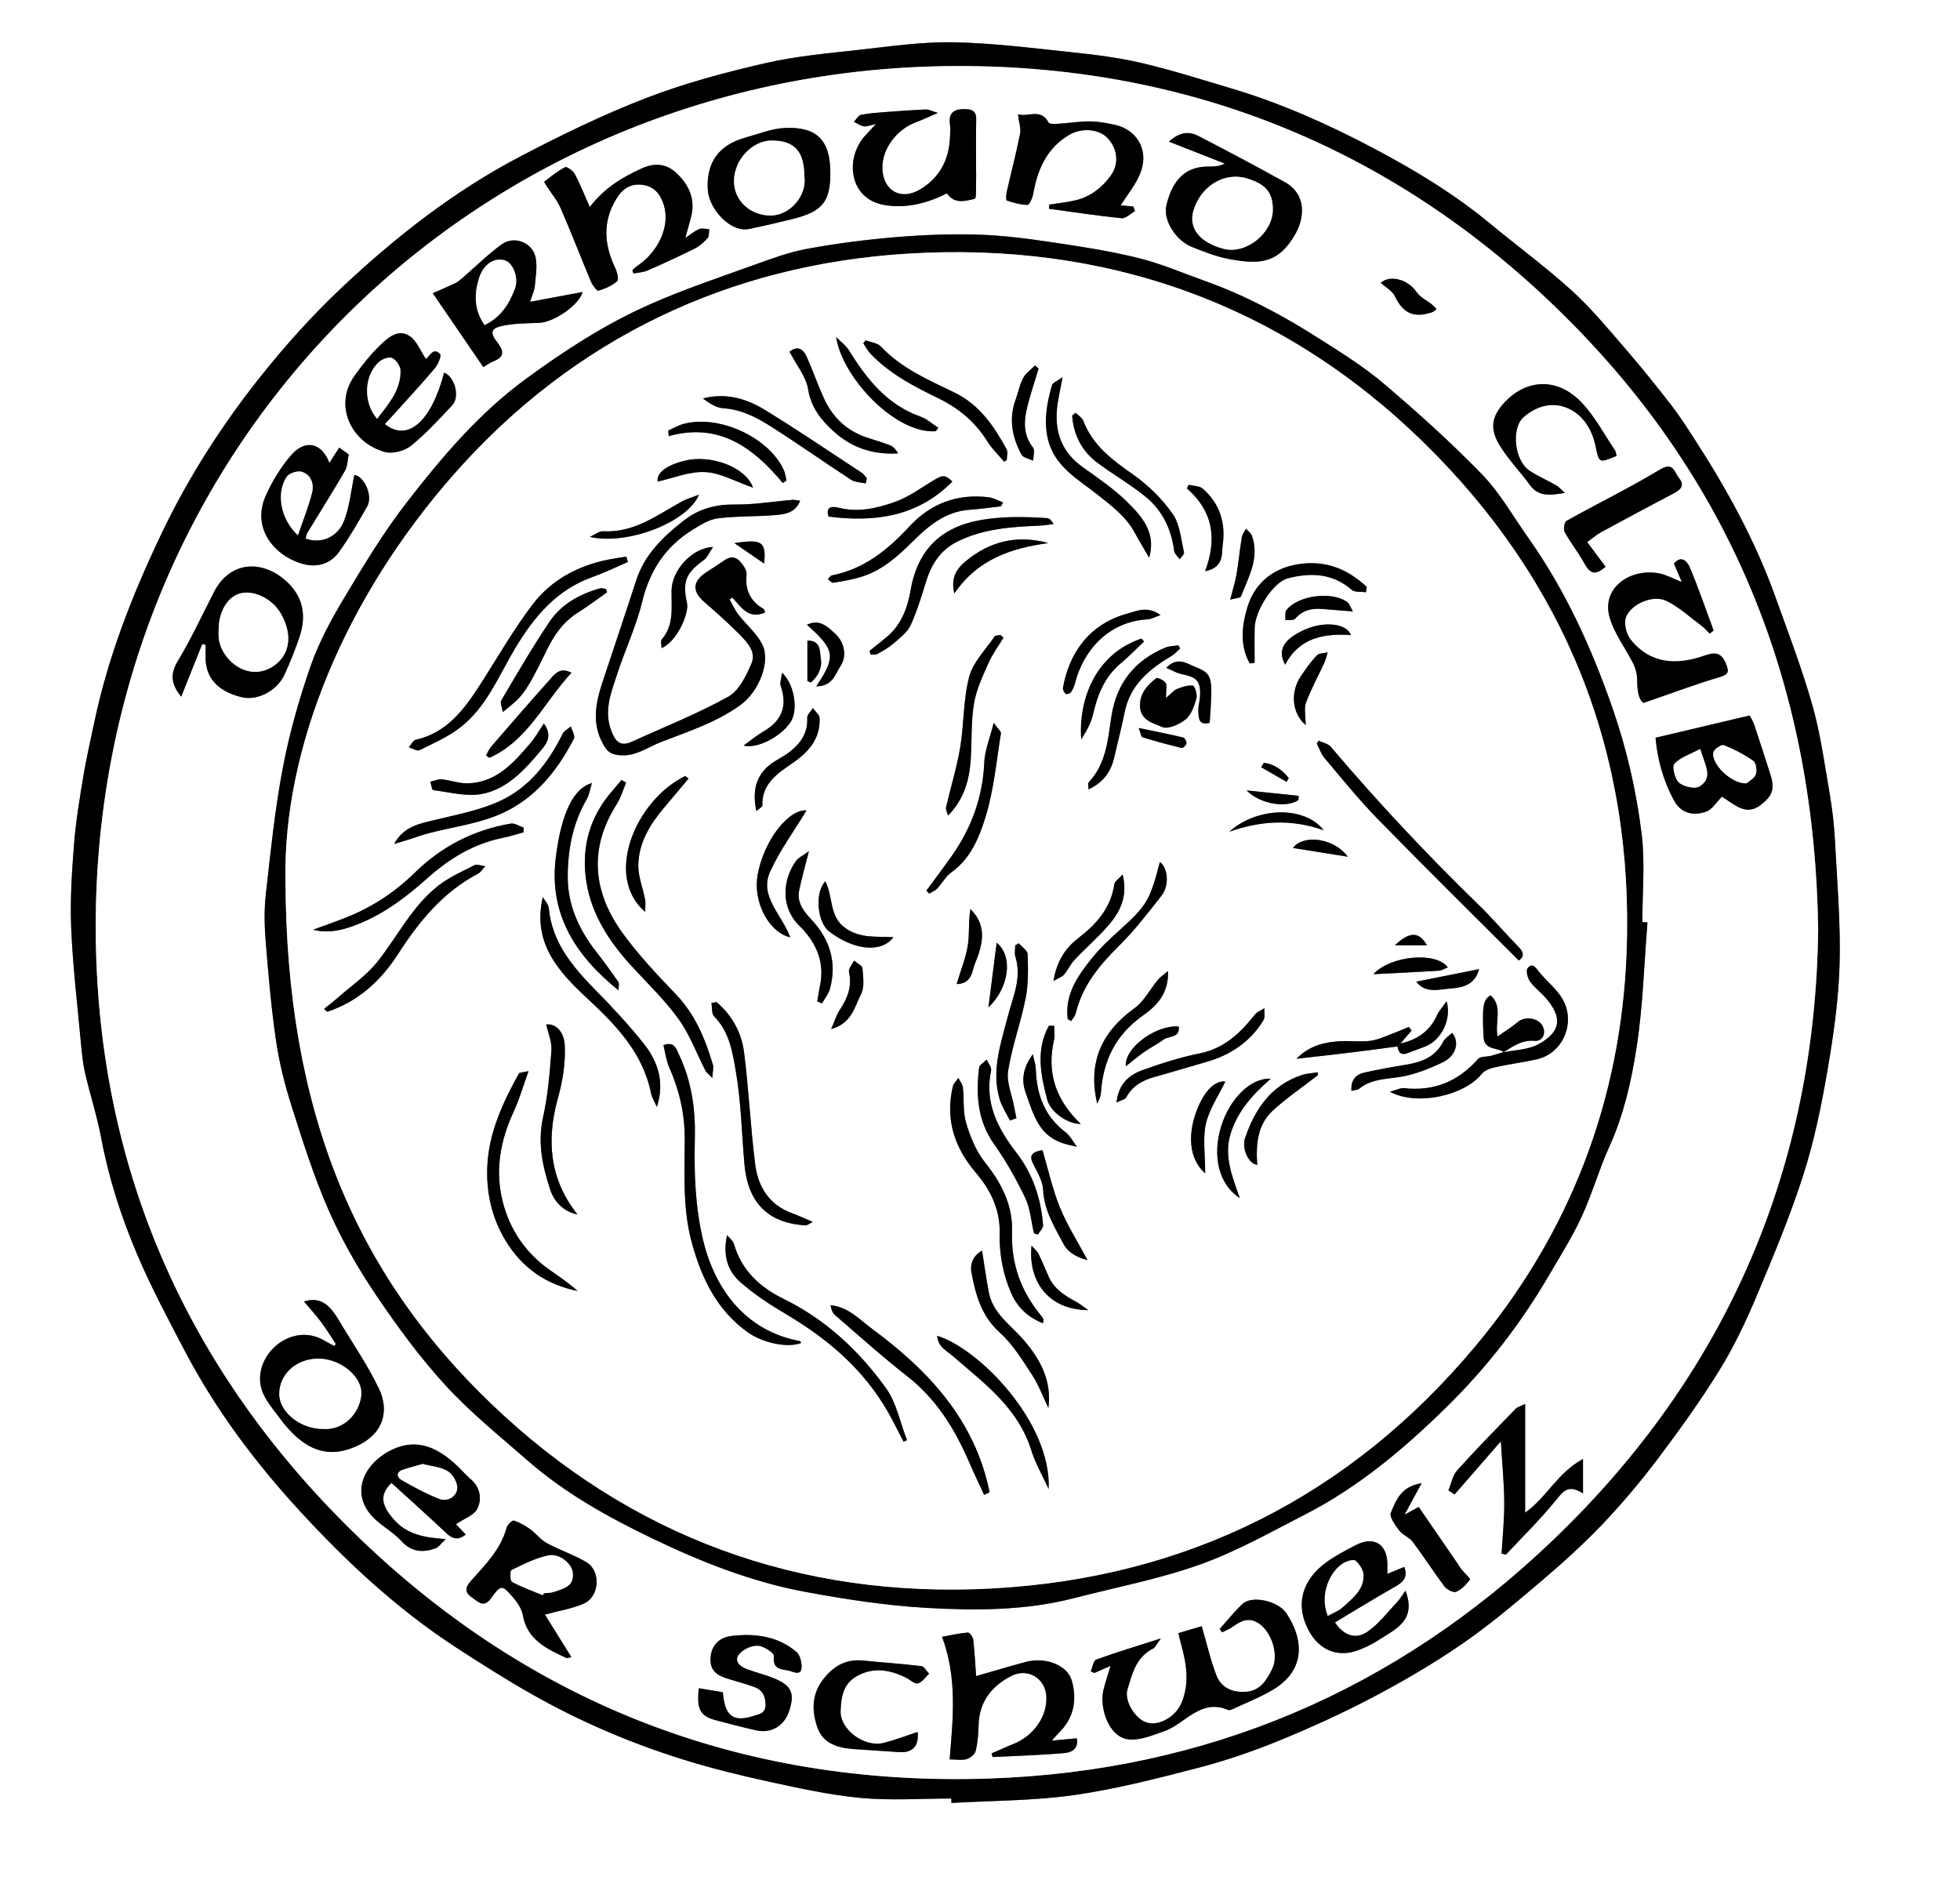 <?xml version="1.0" encoding="utf-8"?>
<!-- Generator: Adobe Illustrator 27.9.1, SVG Export Plug-In . SVG Version: 6.00 Build 0)  -->
<svg version="1.1" id="Ebene_1" xmlns="http://www.w3.org/2000/svg" xmlns:xlink="http://www.w3.org/1999/xlink" x="0px" y="0px"
	 viewBox="0 0 753 725" style="enable-background:new 0 0 753 725;" xml:space="preserve">
<rect x="0" y="0" width="753" height="725" fill="#808080" stroke="none"/>
<style type="text/css">
	.st0{fill:#FFFFFF;}
</style>
<g>
	<g>
		<path class="st0" d="M0,725C0,483.333,0,241.667,0,0c251,0,502,0,753,0c0,241.667,0,483.333,0,725
			C502,725,251,725,0,725z M365.481,690.997c0.014,0.566,0.027,1.132,0.041,1.698
			c15.683-0.911,31.509-0.814,47.009-3.011c16.053-2.275,31.898-6.364,47.63-10.443
			c10.619-2.753,21.098-6.346,31.256-10.5
			c12.319-5.037,24.484-10.585,36.254-16.79
			c11.631-6.132,23.057-12.817,33.885-20.259
			c10.372-7.128,20.064-15.301,29.677-23.461
			c8.363-7.098,16.589-14.445,24.158-22.367
			c7.704-8.063,14.925-16.667,21.643-25.574
			c8.348-11.066,16.462-22.378,23.73-34.167
			c5.526-8.964,10.069-18.63,14.165-28.356
			c6.42-15.245,12.813-30.573,17.858-46.302
			c4.157-12.961,6.926-26.453,9.239-39.894
			c2.342-13.603,4.343-27.405,4.716-41.168c0.432-15.904-0.967-31.866-1.802-47.79
			c-0.308-5.876-0.999-11.765-1.999-17.565c-1.964-11.382-3.487-22.927-6.624-33.999
			c-4.008-14.15-9.304-27.946-14.274-41.812
			c-7.787-21.729-18.879-41.79-31.407-61.094
			c-2.751-4.238-5.478-8.518-8.576-12.498c-5.691-7.312-11.479-14.564-17.544-21.567
			c-6.641-7.667-13.129-15.586-20.608-22.377
			c-10.056-9.131-21.061-17.21-31.544-25.879
			c-13.712-11.339-28.854-20.495-44.502-28.761
			C510.298,47.783,492.173,39.663,473.072,33.975
			c-11.512-3.428-22.986-7.077-34.669-9.807c-8.878-2.075-18.024-3.181-27.112-4.145
			c-14.955-1.585-29.944-3.481-44.948-3.776
			c-11.828-0.233-23.728,1.493-35.543,2.815
			c-12.34,1.381-24.817,2.455-36.874,5.23
			c-15.47,3.561-30.964,7.692-45.744,13.4
			c-16.625,6.421-32.774,14.282-48.576,22.574
			c-25.155,13.2-47.46,30.645-68.08,50.017
			c-11.347,10.66-21.877,22.373-31.573,34.566
			c-14.81,18.625-27.657,38.673-37.932,60.22
			c-11.084,23.243-20.49,47.113-25.789,72.429
			c-1.43,6.832-3.037,13.635-4.176,20.516c-1.447,8.74-2.924,17.513-3.614,26.332
			c-0.838,10.717-1.54,21.525-1.088,32.243
			c0.612,14.521,2.336,28.997,3.671,43.484c0.375,4.069,0.753,8.179,1.659,12.149
			c1.901,8.331,4.589,16.5,6.166,24.884c2.921,15.533,7.732,30.493,13.878,44.928
			c5.404,12.692,11.94,24.923,18.359,37.157
			c11.7,22.301,26.716,42.359,43.649,60.852
			c18.189,19.865,37.884,38.21,60.583,52.98
			c9.676,6.296,19.443,12.495,29.491,18.165
			c18.197,10.269,37.368,18.482,57.299,24.718
			c10.831,3.388,21.897,6.125,32.992,8.54
			c11.778,2.564,23.64,5.206,35.605,6.32
			C342.205,691.837,353.882,690.997,365.481,690.997z"/>
		<path d="M365.481,690.997c-11.599,0-23.276,0.84-34.776-0.232
			c-11.965-1.115-23.826-3.756-35.605-6.32
			c-11.094-2.415-22.161-5.152-32.992-8.54
			c-19.932-6.236-39.102-14.449-57.299-24.718
			c-10.049-5.67-19.816-11.869-29.491-18.165
			c-22.699-14.77-42.394-33.115-60.583-52.98
			c-16.932-18.493-31.949-38.55-43.649-60.852
			c-6.419-12.234-12.955-24.465-18.359-37.157
			c-6.146-14.435-10.957-29.395-13.878-44.928
			c-1.577-8.384-4.265-16.552-6.166-24.884c-0.906-3.97-1.284-8.08-1.659-12.149
			c-1.334-14.487-3.059-28.963-3.671-43.484
			c-0.452-10.718,0.249-21.526,1.088-32.243
			c0.69-8.819,2.167-17.592,3.614-26.332c1.139-6.881,2.747-13.685,4.176-20.516
			c5.298-25.316,14.704-49.186,25.789-72.429
			c10.275-21.546,23.121-41.595,37.932-60.22
			c9.696-12.194,20.226-23.906,31.573-34.566
			c20.62-19.372,42.924-36.817,68.08-50.017
			c15.802-8.292,31.951-16.153,48.576-22.574
			c14.78-5.708,30.274-9.839,45.744-13.4c12.056-2.775,24.533-3.849,36.874-5.23
			c11.816-1.322,23.715-3.047,35.543-2.815
			c15.004,0.295,29.993,2.191,44.948,3.776c9.088,0.963,18.234,2.07,27.112,4.145
			c11.683,2.73,23.157,6.379,34.669,9.807c19.101,5.688,37.226,13.807,54.791,23.086
			c15.649,8.266,30.79,17.422,44.502,28.761
			c10.483,8.669,21.487,16.749,31.544,25.879
			c7.479,6.791,13.968,14.71,20.608,22.377
			c6.065,7.002,11.853,14.255,17.544,21.567c3.098,3.98,5.826,8.26,8.576,12.498
			c12.528,19.304,23.62,39.365,31.407,61.094
			c4.97,13.866,10.265,27.662,14.274,41.812
			c3.137,11.072,4.661,22.617,6.624,33.999c1,5.8,1.691,11.689,1.999,17.565
			c0.835,15.925,2.234,31.887,1.802,47.79
			c-0.373,13.763-2.374,27.566-4.716,41.168
			c-2.314,13.441-5.082,26.934-9.239,39.894
			c-5.045,15.729-11.439,31.057-17.858,46.302
			c-4.096,9.726-8.639,19.393-14.165,28.356
			c-7.268,11.789-15.383,23.101-23.73,34.167
			c-6.718,8.906-13.939,17.51-21.643,25.574
			c-7.569,7.922-15.795,15.269-24.158,22.367
			c-9.613,8.159-19.305,16.333-29.677,23.461
			c-10.829,7.442-22.255,14.127-33.885,20.259
			c-11.769,6.205-23.935,11.753-36.254,16.79
			c-10.159,4.153-20.637,7.746-31.256,10.5
			c-15.733,4.079-31.577,8.168-47.63,10.443
			c-15.501,2.197-31.327,2.1-47.009,3.011
			C365.509,692.129,365.495,691.563,365.481,690.997z M698.509,357.105
			c-1.287-91.596-31.942-169.194-94.227-232.499
			C541.047,60.334,462.612,26.378,372.441,25.392
			C185.162,23.344,36.46,169.215,36.775,356.43
			c0.15,88.97,32.811,165.977,95.665,228.959
			c67.907,68.045,150.994,101.018,246.994,97.936
			c83.814-2.691,156.852-33.728,217.53-91.95
			C664.143,526.918,697.414,447.635,698.509,357.105z"/>
		<path class="st0" d="M698.509,357.105c-1.094,90.53-34.366,169.813-101.544,234.271
			c-60.678,58.222-133.716,89.259-217.53,91.95
			c-96.001,3.082-179.087-29.89-246.994-97.936
			C69.587,522.407,36.925,445.4,36.775,356.43
			C36.46,169.215,185.162,23.344,372.441,25.392
			c90.171,0.986,168.606,34.942,231.841,99.214
			C666.567,187.911,697.222,265.509,698.509,357.105z M632.934,354.356
			c-0.657-0.024-1.314-0.048-1.971-0.072c0-11.269,1.095-22.672-0.257-33.777
			c-2.021-16.597-5.793-32.95-11.346-48.853
			c-8.034-23.01-18.057-44.982-32.174-64.947
			c-5.825-8.238-10.864-17.26-17.805-24.429
			c-11.898-12.288-24.693-23.773-37.733-34.865
			c-7.699-6.55-16.428-11.955-24.987-17.414
			c-13.742-8.764-28.079-16.454-43.488-21.958
			c-8.565-3.059-16.991-6.711-25.779-8.891
			c-10.876-2.698-22.023-4.409-33.126-6.056
			c-9.403-1.395-18.891-2.655-28.373-2.945
			c-10.581-0.323-21.233,0.079-31.787,0.967
			c-11.396,0.959-22.795,2.41-34.037,4.486
			c-7.123,1.315-14.056,3.909-20.912,6.379
			c-13.258,4.776-26.662,9.282-39.528,14.978
			c-17.051,7.549-32.709,17.708-47.737,28.726
			c-17.957,13.165-32.234,30.066-45.723,47.473
			c-8.84,11.408-16.361,23.901-23.797,36.314
			c-5.017,8.374-9.797,17.126-12.995,26.297
			c-4.481,12.852-8.226,26.093-10.761,39.457
			c-3.043,16.037-4.686,32.355-6.51,48.6
			c-0.665,5.925-0.509,12.02-0.024,17.98c1.038,12.749,2.124,25.522,3.988,38.168
			c1.251,8.49,3.379,16.934,5.987,25.121c4.276,13.42,8.519,26.942,14.173,39.806
			c4.943,11.246,11.137,22.101,18.005,32.302
			c8.207,12.19,16.974,24.184,26.879,34.999
			c9.605,10.489,20.827,19.527,31.579,28.928
			c14.363,12.558,30.948,21.779,47.998,29.977
			c18.782,9.031,38.231,16.718,58.81,20.515
			c15.388,2.839,30.975,5.251,46.571,6.132
			c18.868,1.066,37.895,1.05,56.477-3.737
			c16.202-4.174,32.769-7.337,48.469-12.93
			c13.974-4.979,27.105-12.432,40.384-19.23
			c20.44-10.465,37.859-25.129,54.123-41.064
			c15.352-15.041,28.548-31.937,39.404-50.558
			c4.338-7.44,8.996-14.753,12.602-22.544
			c4.079-8.814,6.728-18.286,10.745-27.132c5.512-12.138,8.43-25.042,10.438-37.935
			C631.196,386.703,631.621,370.461,632.934,354.356z M468.578,625.867
			c0.31,0.424,0.62,0.848,0.929,1.273c1.26-0.639,2.61-1.148,3.763-1.942
			c3.311-2.28,6.32-4.279,10.566-1.33c4.567,3.173,7.666,11.818,4.88,17.437
			c-1.974,3.981-4.448,8.185-9.706,8.649c-5.193,0.459-9.761-1.272-11.699-6.297
			c-2.25-5.833-3.625-12.003-5.625-18.868c-2.474,0.732-5.592,1.655-8.971,2.656
			c0.38,1.575,0.612,2.677,0.913,3.759c2.124,7.641,3.53,15.244,0.312,23.006
			c-2.194,5.292-8.602,9.083-13.408,7.59c-4.336-1.347-8.722-8.258-7.379-12.692
			c1.826-6.029,3.287-12.479,9.825-15.717c0.923-0.457,1.418-1.776,3.018-3.899
			c-9.326,2.981-17.17,5.331-24.853,8.124c-1.093,0.397-1.405,2.945-2.079,4.497
			c0.443,0.221,0.887,0.442,1.33,0.663c1.964-0.858,3.927-1.716,6.262-2.736
			c-0.983,3.295-1.943,6.167-2.693,9.093c-1.75,6.829,1.98,18.765,10.172,19.201
			c4.323,0.23,8.88-1.727,13.15-3.215c8.113-2.828,13.859-12.655,24.476-8.181
			c0.603,0.254,1.614-0.184,2.33-0.522c5.122-2.414,10.462-4.484,15.272-7.418
			c12.199-7.444,11.592-19.102,4.83-29.189
			c-3.221-4.805-13.202-6.901-16.753-3.639
			C474.227,619.122,471.512,622.614,468.578,625.867z M242.948,103.776
			c0.137,0.435,0.273,0.869,0.41,1.304c1.825-0.372,3.782-0.442,5.451-1.171
			c6.103-2.67,12.164-5.454,18.123-8.43c1.859-0.928,3.535-2.434,4.92-4.006
			c0.662-0.75,0.449-2.272,0.632-3.445c-1.289-0.038-2.736-0.466-3.831-0.024
			c-1.709,0.69-3.18,1.971-5.378,3.413c0.925-3.371,1.728-5.955,2.338-8.584
			c1.531-6.598-1.09-11.946-5.678-16.293c-3.88-3.677-8.347-4.133-13.486-1.792
			c-7.509,3.421-14.336,7.556-19.865,14.799
			c-2.015-4.545-3.665-8.744-5.758-12.709c-0.659-1.249-3.046-2.933-3.718-2.593
			c-2.876,1.456-5.417,3.581-8.015,5.548c-0.079,0.06,0.521,1.088,0.866,1.625
			c1.828,2.85,4.104,5.502,5.436,8.565c4.067,9.352,7.722,18.883,11.676,28.286
			c0.575,1.367,2.253,3.585,2.824,3.415c2.579-0.771,5.262-1.907,7.221-3.673
			c0.725-0.653-0.047-3.576-0.794-5.152c-4.275-9.022-4.9-17.794,0.577-26.651
			c2.482-4.015,5.784-5.876,10.288-5.137c4.304,0.706,6.607,3.607,7.87,7.792
			c2.579,8.548-2.681,18.233-9.999,23.137
			C244.298,102.507,243.648,103.179,242.948,103.776z M364.833,675.968
			c2.709,0,4.801,0.41,6.606-0.133c1.373-0.413,3.095-1.863,3.411-3.157
			c0.77-3.157,1.034-6.486,1.107-9.754c0.2-9.008,4.841-15.016,12.517-18.992
			c6.321-3.274,13.182,0.812,13.526,7.941c0.364,7.563-4.882,15.055-12.624,18.15
			c-2.842,1.136-5.622,2.427-8.43,3.648c0.127,0.458,0.254,0.916,0.382,1.374
			c9.151-0.454,18.32-0.702,27.44-1.501c2.397-0.21,5.681-1.183,4.947-5.684
			c-3.151,0.289-6.16,0.566-9.626,0.884c1.204-1.332,2.14-2.443,3.154-3.479
			c5.432-5.554,6.497-12.269,4.572-19.408c-1.643-6.091-10.075-9.402-17.8-7.323
			c-6.332,1.704-12.615,3.592-19.014,5.426c-0.325-4.505-0.556-9.268-1.096-13.996
			c-0.118-1.028-1.414-2.798-2.042-2.745c-3.305,0.278-6.57,1.032-9.945,1.638
			C367.753,644.452,366.194,659.89,364.833,675.968z M129.014,516.34
			c-0.196,0.265-0.392,0.531-0.589,0.796c-1.325-0.719-2.67-1.403-3.971-2.162
			c-10.867-6.337-23.624,2.598-24.502,13.574c-0.547,6.84,3.825,11.252,7.341,16.069
			c8.992,12.32,18.168,15.905,29.035,11.284
			c10.949-4.655,13.424-13.691,9.23-22.428
			c-4.424-9.215-10.325-17.722-15.575-26.541
			c-3.916-6.577-7.614-8.602-13.185-6.9c2.284,2.725,4.597,5.257,6.643,7.988
			C125.44,510.688,127.168,513.558,129.014,516.34z M77.695,247.448
			c0.435,0.092,0.87,0.185,1.305,0.277c0,1.475,0.027,2.951-0.004,4.425
			c-0.172,8.063,4.399,13.325,13.751,15.694
			c6.02,1.525,13.634-2.369,16.505-8.578c2.178-4.711,4.129-9.556,5.787-14.473
			c3.128-9.277,0.93-16.972-6.703-22.855c-8.674-6.686-20.128-6.037-26.055,5.398
			c-4.582,8.84-8.711,17.953-13.865,26.445c-3.023,4.981-2.878,8.841,1.197,13.872
			C72.417,260.641,75.056,254.044,77.695,247.448z M449.088,54.425
			c7.673,3.009,14.569,5.713,21.464,8.417c-2.271,1.158-4.324,1.163-6.377,1.158
			c-8.594-0.023-13.642,4.865-16.061,14.835c-1.359,5.603,3.445,13.51,9.838,16.054
			c4.649,1.85,9.402,3.73,14.287,4.634c11.725,2.171,19.025,1.842,25.583-9.933
			c3.083-5.537,4.501-14.771-4.247-19.631
			c-10.964-6.092-22.055-11.96-33.195-17.725
			C456.852,50.407,453.196,50.649,449.088,54.425z M336.526,47.67
			c-1.94,2.076-3.063,3.248-4.153,4.449c-7.829,8.627-6.37,24.422,7.603,26.687
			c8.219,1.332,16.175-0.668,23.857-4.513c2.689,4.123,6.959,3.055,10.627,2.078
			c0.781-0.208,0.419-4.79,0.54-7.359c0.055-1.163,0-2.33,0-3.495
			c-0.002-6.492-0.099-12.987,0.041-19.476c0.066-3.041-1.134-4.041-4.116-4.109
			c-4.296-0.098-6.617,1.237-5.957,5.95c0.206,1.469,0.075,2.993,0.025,4.49
			c-0.293,8.772-3.816,15.777-11.456,20.387
			c-7.363,4.443-14.255,0.613-14.536-7.991
			c-0.241-7.372,5.357-15.021,12.949-17.829c2.36-0.873,4.641-1.964,8.366-3.557
			c-2.585-0.773-3.608-1.373-4.603-1.327c-5.162,0.236-10.319,0.596-15.472,0.995
			c-3.161,0.245-6.353,0.432-9.441,1.075c-1.054,0.22-1.836,1.75-2.742,2.681
			c1.252,0.606,2.454,1.502,3.771,1.729
			C332.943,48.726,334.191,48.142,336.526,47.67z M430.567,78.896
			c2.606-4.24,6.054-8.255,7.723-12.908c3.168-8.834-1.947-16.096-9.473-17.895
			c-3.271-0.782-6.659-1.409-10.003-1.455c-3.977-0.055-7.96,0.652-11.949,0.896
			c-1.368,0.084-3.636,0.241-4.003-0.44c-3.047-5.64-7.739-2.044-11.771-3.167
			c0.36,3.049,1.207,5.419,0.787,7.538c-1.471,7.423-3.411,14.751-5.084,22.135
			c-0.258,1.139-0.358,3.312-0.003,3.431c2.576,0.863,5.287,1.68,7.956,1.68
			c0.758-0,1.924-2.683,2.204-4.26c1.659-9.338,5.16-17.466,13.72-22.585
			c4.712-2.818,11.235-2.405,14.628,0.98c4.034,4.025,4.827,10.007,1.392,14.702
			c-3.353,4.584-7.793,8.045-13.458,9.399c-3.32,0.794-6.75,1.126-10.13,1.666
			c-0.02,0.534-0.039,1.068-0.059,1.602c9.274,1.262,18.532,2.691,27.839,3.626
			c1.612,0.162,3.435-1.768,5.16-2.732c-0.221-0.587-0.441-1.174-0.662-1.76
			C433.484,79.169,431.584,78.991,430.567,78.896z M656.855,243.422
			c0.494-0.398,0.987-0.795,1.481-1.193c-3.008-8.126-5.805-16.342-9.172-24.317
			c-0.85-2.013-3.206-4.91-6.049-1.34c1,2.329,1.972,4.592,3.029,7.055
			c-3.242-1.275-5.828-2.742-8.598-3.302
			c-10.903-2.205-22.434,5.314-19.163,16.842
			c1.802,6.349,6.19,11.942,9.183,17.989c0.892,1.802,1.373,3.985,1.399,6.001
			c0.049,3.882,0.39,7.459,2.443,8.916c10.544-3.636,19.779-7.122,29.218-9.92
			c3.525-1.045,3.698-2.056,2.477-5.1c-1.696-4.229-4.011-4.649-8.1-3.211
			c-10.626,3.737-20.835,3.48-28.521-6.108c-1.666-2.079-2.667-6.082-1.85-8.473
			c1.749-5.125,10.353-8.867,15.409-6.475c4.984,2.358,9.21,6.338,13.714,9.679
			C654.893,241.308,655.827,242.428,656.855,243.422z M203.656,115.957
			c0.908-2.91,1.665-4.411,1.803-5.967c0.323-3.625,1.002-7.399,0.347-10.889
			c-1.116-5.947-8.251-8.762-13.197-5.132c-5.338,3.918-10.081,8.643-15.109,12.986
			c-0.843,0.728-1.745,1.457-2.742,1.926c-3.061,1.441-6.182,2.756-8.493,3.773
			c6.903,10.088,13.099,19.143,19.421,28.383c1.19-0.69,2.503-1.694,3.982-2.263
			c4.427-1.702,3.743-4.204,1.408-7.205c-2.891-3.715-2.616-5.412,1.922-6.378
			c4.615-0.983,9.464-0.966,14.22-1.159c5.627-0.228,15.315-6.876,16.615-11.832
			C217.376,113.402,210.968,114.595,203.656,115.957z M209.343,620.333
			c5.96-1.634,10.77-2.329,15.014-4.265c6.056-2.763,6.567-12.537,0.886-15.902
			c-4.822-2.856-10.269-4.639-15.212-7.316c-2.353-1.274-4.06-3.688-6.275-5.284
			c-1.938-1.396-4.093-2.639-6.342-3.357c-0.608-0.194-2.482,1.612-2.792,2.764
			c-2.267,8.428-8.306,14.326-13.776,20.502c-2.569,2.9-1.954,4.676,0.624,6.385
			c2.223,1.474,4.367,4.145,7.25,0.115c3.754-5.249,4.187-5.143,8.446-0.188
			c1.649,1.919,3.268,4.342,3.694,6.749c1.677,9.49,9.111,12.879,16.517,16.375
			c0.654,0.309,1.694-0.203,2.134-0.269
			C215.919,630.881,212.466,625.343,209.343,620.333z M661.554,306.084
			c0.37,0.245,1.737,1.129,3.084,2.043c3.778,2.565,7.397,4.602,11.925,1.039
			c4.354-3.426,5.4-6.002,3.539-11.773c-2.033-6.304-4.023-12.622-6.144-18.897
			c-0.546-1.615-1.513-3.088-1.773-3.603c-12.415,2.932-24.06,5.683-36.155,8.54
			c0.671,7.977,2.888,16.368,7.122,24.144c2.755,5.061,7.516,5.961,12.415,4.216
			C657.747,311.018,659.257,308.365,661.554,306.084z M126.468,177.986
			c0.281,0.462,0.563,0.924,0.844,1.385c-0.242-0.434-0.553-0.844-0.715-1.306
			c-2.791-7.946-9.35-9.552-14.909-3.007c-3.852,4.536-7.099,9.831-9.54,15.27
			c-5.793,12.908,3.696,23.547,14.393,26.382
			c5.35,1.417,10.452-0.086,13.705-4.635c3.971-5.554,7.405-11.512,10.792-17.454
			c2.41-4.228-1.289-11.779-4.893-12.142c-1.271,5.958-1.821,12.09-3.954,17.61
			c-2.509,6.493-9.109,9.024-14.793,6.801c0.219-0.722,0.302-1.547,0.69-2.187
			c4.821-7.946,9.794-15.803,14.454-23.841c1.025-1.768,0.978-4.158,1.425-6.262
			c-1.216-0.877-2.432-1.754-3.648-2.631
			C129.035,173.975,127.752,175.981,126.468,177.986z M163.713,138.053
			c-2.235-3.32-3.581-7-6.213-8.848c-4.275-3.002-8.206,0.33-11.161,3.157
			c-3.771,3.608-7.112,7.761-10.141,12.032
			c-8.341,11.761-0.821,25.971,11.798,29.287c2.961,0.778,7.481-0.466,9.935-2.449
			c5.72-4.622,10.735-10.149,15.806-15.526c3.064-3.249,0.974-10.983-3.119-12.547
			c-4.869,18.756-13.935,26.839-22.783,19.772c1.101-1.189,2.211-2.359,3.289-3.557
			c5.338-5.935,10.774-11.787,15.922-17.883c1.241-1.47,2.643-4.872,2.044-5.477
			c-2.827-2.855-3.932,1.117-5.853,2.142
			C162.966,138.302,162.626,138.316,163.713,138.053z M175.174,585.604
			c3.114-2.15,7.031-3.456,8.263-6.041c1.735-3.643,1.115-8.091-2.582-11.253
			c-1.892-1.618-3.498-3.565-5.331-5.258c-7.207-6.66-15.113-10.797-25.016-6.023
			c-10.92,5.264-17.016,17.701-5.486,27.478c3.056,2.592,6.576,4.728,9.259,7.647
			c3.843,4.182,8.187,4.414,12.975,2.753c1.212-0.42,2.085-1.818,4.006-3.591
			c-8.607-0.541-15.049-1.978-19.859-7.405c-5.143-5.801-5.54-9.741-0.993-14.175
			c7.021,6.407,14.135,12.767,21.078,19.307c2.394,2.255,4.537,2.834,7.445,0.523
			C177.321,587.868,175.87,586.337,175.174,585.604z M319,66.497
			c-0-12.554-5.062-17.928-17.566-17.326
			c-5.057,0.243-10.043,2.318-15.026,3.687
			c-10.434,2.866-15.122,9.747-14.484,20.116
			c0.443,7.189,8.624,16.469,15.82,14.998c5.702-1.166,11.376-2.492,17.023-3.907
			C315.96,81.261,319,77.443,319,66.497z M533,604.675
			c0-1.476,0.008-2.632-0.001-3.788c-0.065-7.686-5.215-10.84-12.114-7.261
			c-3.895,2.021-7.841,4.066-11.373,6.637c-8.479,6.172-12.406,15.438-6.748,26.13
			c3.916,7.398,10.869,10.544,18.833,7.688c2.875-1.031,5.683-2.444,8.247-4.107
			c6.369-4.131,14.446-7.375,10.115-18.834c-1.269,1.759-2.085,3.202-3.193,4.368
			c-3.749,3.95-7.12,8.519-11.548,11.492c-4.559,3.061-9.069,1.216-12.359-3.66
			c7.678-4.588,15.271-9.291,23.038-13.687c3.106-1.758,5.11-3.595,3.606-7.641
			C537.429,602.861,535.363,603.707,533,604.675z M556.461,572.616
			c0.786,0.518,1.573,1.036,2.359,1.555c5.676-6.522,11.352-13.045,17.778-20.429
			c0.535,8.93,1.265,16.165,1.314,23.405c0.045,6.588-0.648,13.18-1.016,19.771
			c0.56,0.115,1.119,0.23,1.679,0.346c6.317-6.771,12.96-13.275,18.814-20.426
			c2.89-3.53,4.877-6.93,10.777-3.056c0-4.463,0-7.992,0-13.247
			c-9.888,5.339-13.932,14.806-22.23,20.625c0-13.972,0-27.461,0-41.75
			c-1.767,0.871-2.944,1.126-3.641,1.846c-7.56,7.801-15.19,15.545-22.447,23.623
			C558.061,566.866,557.555,570.006,556.461,572.616z M268.495,648.629
			c-0.928,7.933,0.496,10.631,6.165,12.184c5.275,1.444,10.582,2.789,15.915,3.998
			c5.704,1.293,10.753-1.766,12.605-7.417c2.247-6.855,0.979-9.774-5.926-12.63
			c-3.427-1.417-7.098-2.234-10.561-3.575c-2.675-1.035-4.907-3.204-2.565-5.849
			c1.593-1.799,4.753-3.214,7.095-3.057c2.22,0.148,6.222,2.77,6.098,3.954
			c-0.631,6.039,3.781,4.785,6.906,5.982c3.435,1.316,3.95-0.392,3.681-2.857
			c-0.179-1.641-0.762-3.715-1.924-4.695c-7.215-6.083-15.935-7.188-24.854-6.137
			c-4.628,0.545-7.967,3.401-8.161,8.778c-0.196,5.45,3.648,6.764,7.713,7.988
			c2.948,0.888,5.911,1.737,8.824,2.731c3.155,1.077,4.515,3.21,4.601,6.716
			c0.088,3.577-2.187,3.729-4.566,4.5c-7.805,2.531-11.1,0.191-11.829-9.089
			C274.832,649.678,271.834,649.182,268.495,648.629z M352.547,665.416
			c-4.21,1.386-8.401,2.983-12.711,4.138c-7.906,2.119-17.119-5.236-16.887-12.064
			c0.186-5.473,0.928-10.536,6.232-13.52c6.336-3.564,12.604-2.474,18.777,0.528
			c1.592,0.774,3.332,2.554,4.643,2.26c1.639-0.368,2.905-2.4,4.332-3.714
			c-0.986-1.012-1.88-2.783-2.973-2.915c-7.479-0.902-15.004-1.403-22.504-2.147
			c-6.75-0.669-11.612,2.429-15.448,7.558c-4.244,5.675-4.131,12.121-1.928,18.274
			c2.19,6.117,7.864,7.737,13.817,8.176c5.823,0.43,11.653,0.757,17.478,1.169
			C350.651,673.533,353.064,670.879,352.547,665.416z M621.052,175.188
			c-0.203-0.745-0.228-1.637-0.651-2.261c-4.198-6.197-7.742-13.041-12.862-18.364
			c-9.572-9.954-21.293-8.537-29.218-0.28c-5.352,5.577-6.1,10.41-2.127,16.907
			c3.272,5.351,7.78,9.93,11.47,15.046c3.319,4.603,7.591,4.149,13.526,3.131
			c-1.671-1.478-2.407-2.382-3.352-2.919c-3.372-1.916-6.971-3.47-10.197-5.597
			c-5.882-3.879-7.145-16.354-2.301-20.588c4.823-4.215,10.707-5.902,16.429-3.665
			c6.034,2.359,9.707,7.983,11.084,14.237
			C614.42,177.945,613.972,178.043,621.052,175.188z M609.769,208.28
			c2.091-1.514,3.566-2.844,5.262-3.767c9.252-5.033,18.53-10.021,27.864-14.899
			c2.776-1.451,4.524-3.071,2.098-6.028c-1.785-2.175-2.07-6.317-7.271-3.176
			c-11.671,7.047-23.974,13.043-35.889,19.702
			c-0.831,0.465-1.286,3.249-0.711,4.293c2.268,4.122,5.257,7.847,7.519,11.972
			c2.325,4.239,4.323,4.744,8.201,1.363
			C614.594,214.733,612.347,211.727,609.769,208.28z M546.136,569.883
			c-7.989,1.165-9.799,6.674-11.795,11.285c-0.676,1.562,1.681,4.807,3.227,6.848
			c1.337,1.765,3.879,2.619,5.206,4.387c4.195,5.593,7.95,11.516,12.162,17.095
			c0.919,1.217,3.441,2.516,4.495,2.066c2.103-0.897,3.915-2.823,5.303-4.721
			c0.242-0.331-2.209-2.583-3.353-3.999c-0.607-0.752-1.062-1.624-1.611-2.425
			c-4.857-7.078-9.72-14.153-14.734-21.451c-1.467,0.809-3.076,1.697-5.423,2.991
			C541.86,577.802,543.74,574.32,546.136,569.883z M530.473,108.635
			c2.008,1.856,4.463,3.168,5.427,5.191c3.085,6.478,7.236,8.513,14.264,6.138
			c0.651-0.22,1.178-0.805,1.763-1.22c-0.586-0.578-1.129-1.21-1.767-1.724
			c-2.021-1.628-4.618-2.844-6.012-4.888
			C540.875,107.338,534.052,105.506,530.473,108.635z"/>
		<path d="M632.934,354.356c-1.313,16.104-1.738,32.347-4.218,48.27
			c-2.008,12.893-4.926,25.797-10.438,37.935
			c-4.018,8.847-6.666,18.319-10.745,27.132
			c-3.606,7.791-8.264,15.104-12.602,22.544
			c-10.857,18.621-24.052,35.517-39.404,50.558
			c-16.264,15.934-33.683,30.598-54.123,41.064
			c-13.279,6.799-26.41,14.252-40.384,19.23
			c-15.699,5.593-32.267,8.756-48.469,12.93
			c-18.582,4.787-37.609,4.803-56.477,3.737
			c-15.596-0.881-31.184-3.293-46.571-6.132
			c-20.579-3.797-40.028-11.484-58.81-20.515
			c-17.05-8.198-33.635-17.419-47.998-29.977
			c-10.752-9.401-21.974-18.439-31.579-28.928
			c-9.905-10.815-18.672-22.809-26.879-34.999
			c-6.868-10.201-13.062-21.056-18.005-32.302
			c-5.655-12.864-9.897-26.385-14.173-39.806
			c-2.609-8.187-4.736-16.631-5.987-25.121
			c-1.864-12.646-2.95-25.418-3.988-38.168
			c-0.485-5.96-0.641-12.055,0.024-17.98c1.823-16.244,3.467-32.563,6.51-48.6
			c2.536-13.364,6.28-26.605,10.761-39.457c3.198-9.171,7.978-17.923,12.995-26.297
			c7.436-12.412,14.957-24.905,23.797-36.314
			c13.489-17.407,27.766-34.307,45.723-47.473
			c15.028-11.018,30.686-21.177,47.737-28.726
			c12.866-5.696,26.27-10.202,39.528-14.978c6.856-2.47,13.788-5.064,20.912-6.379
			c11.243-2.076,22.641-3.527,34.037-4.486c10.554-0.888,21.207-1.291,31.787-0.967
			c9.482,0.29,18.971,1.551,28.373,2.945c11.103,1.647,22.25,3.358,33.126,6.056
			c8.788,2.18,17.214,5.832,25.779,8.891
			c15.409,5.504,29.746,13.194,43.488,21.958
			c8.559,5.459,17.288,10.864,24.987,17.414
			c13.04,11.092,25.835,22.577,37.733,34.865
			c6.941,7.169,11.98,16.191,17.805,24.429
			c14.117,19.965,24.14,41.938,32.174,64.947
			c5.553,15.903,9.325,32.256,11.346,48.853c1.352,11.105,0.257,22.507,0.257,33.777
			C631.62,354.309,632.277,354.333,632.934,354.356z M109.672,337.912
			c0.295,89.557,27.196,151.721,79.166,201.503
			c53.126,50.888,118.115,74.813,192.029,70.889
			c75.204-3.993,137.695-35.488,185.877-93.042
			c36.314-43.378,55.952-94.314,58.158-151.163
			c2.978-76.732-23.432-142.71-77.957-196.075
			c-54.731-53.566-122.371-77.257-198.368-72.56
			c-68.625,4.241-128.011,32.659-173.557,84.071
			C131.862,230.248,108.8,288.358,109.672,337.912z"/>
		<path d="M468.578,625.867c2.934-3.253,5.649-6.746,8.862-9.696
			c3.551-3.261,13.532-1.165,16.753,3.639c6.762,10.086,7.369,21.745-4.83,29.189
			c-4.81,2.935-10.15,5.004-15.272,7.418c-0.716,0.338-1.727,0.776-2.33,0.522
			c-10.617-4.474-16.363,5.352-24.476,8.181
			c-4.27,1.489-8.828,3.446-13.15,3.215
			c-8.191-0.437-11.921-12.372-10.172-19.201c0.75-2.926,1.71-5.798,2.693-9.093
			c-2.335,1.02-4.298,1.878-6.262,2.736c-0.443-0.221-0.887-0.442-1.33-0.663
			c0.674-1.552,0.985-4.099,2.079-4.497c7.683-2.793,15.527-5.142,24.853-8.124
			c-1.599,2.122-2.095,3.442-3.018,3.899c-6.539,3.239-7.999,9.688-9.825,15.717
			c-1.343,4.433,3.043,11.344,7.379,12.692c4.806,1.494,11.214-2.298,13.408-7.59
			c3.218-7.763,1.812-15.365-0.312-23.006c-0.301-1.083-0.533-2.185-0.913-3.759
			c3.38-1.001,6.497-1.924,8.971-2.656c2,6.864,3.375,13.035,5.625,18.868
			c1.939,5.025,6.507,6.756,11.699,6.297c5.258-0.465,7.732-4.669,9.706-8.649
			c2.787-5.619-0.312-14.264-4.88-17.437c-4.246-2.949-7.255-0.951-10.566,1.33
			c-1.153,0.794-2.503,1.303-3.763,1.942
			C469.197,626.716,468.888,626.292,468.578,625.867z"/>
		<path d="M242.948,103.776c0.7-0.596,1.35-1.268,2.109-1.777
			c7.318-4.904,12.578-14.589,9.999-23.137c-1.263-4.185-3.566-7.086-7.87-7.792
			c-4.504-0.739-7.806,1.122-10.288,5.137c-5.476,8.858-4.852,17.629-0.577,26.651
			c0.747,1.576,1.518,4.499,0.794,5.152c-1.96,1.766-4.642,2.902-7.221,3.673
			c-0.571,0.171-2.249-2.047-2.824-3.415c-3.954-9.403-7.609-18.934-11.676-28.286
			c-1.332-3.063-3.608-5.715-5.436-8.565c-0.345-0.538-0.945-1.566-0.866-1.625
			c2.598-1.967,5.139-4.091,8.015-5.548c0.672-0.34,3.058,1.345,3.718,2.593
			c2.093,3.965,3.743,8.164,5.758,12.709c5.529-7.243,12.356-11.379,19.865-14.799
			c5.139-2.341,9.606-1.884,13.486,1.792c4.588,4.347,7.209,9.695,5.678,16.293
			c-0.61,2.629-1.412,5.213-2.338,8.584c2.198-1.441,3.669-2.722,5.378-3.413
			c1.095-0.442,2.542-0.014,3.831,0.024c-0.183,1.172,0.03,2.694-0.632,3.445
			c-1.385,1.571-3.061,3.078-4.92,4.006c-5.959,2.976-12.019,5.76-18.123,8.43
			c-1.668,0.73-3.626,0.799-5.451,1.171
			C243.221,104.645,243.085,104.21,242.948,103.776z"/>
		<path d="M364.833,675.968c1.362-16.077,2.92-31.516-2.917-47.111
			c3.375-0.606,6.64-1.36,9.945-1.638c0.629-0.053,1.925,1.717,2.042,2.745
			c0.54,4.728,0.772,9.491,1.096,13.996c6.399-1.833,12.681-3.722,19.014-5.426
			c7.726-2.079,16.158,1.232,17.8,7.323c1.925,7.139,0.86,13.854-4.572,19.408
			c-1.013,1.036-1.95,2.146-3.154,3.479c3.466-0.318,6.475-0.595,9.626-0.884
			c0.733,4.501-2.551,5.474-4.947,5.684c-9.121,0.799-18.29,1.047-27.44,1.501
			c-0.127-0.458-0.254-0.916-0.382-1.374c2.808-1.221,5.588-2.512,8.43-3.648
			c7.742-3.095,12.988-10.587,12.624-18.15c-0.343-7.129-7.205-11.215-13.526-7.941
			c-7.676,3.976-12.317,9.984-12.517,18.992c-0.072,3.268-0.337,6.597-1.107,9.754
			c-0.316,1.294-2.038,2.743-3.411,3.157
			C369.633,676.378,367.542,675.968,364.833,675.968z"/>
		<path d="M129.014,516.34c-1.847-2.781-3.574-5.652-5.573-8.32
			c-2.047-2.731-4.359-5.263-6.643-7.988c5.571-1.702,9.269,0.323,13.185,6.9
			c5.251,8.819,11.151,17.325,15.575,26.541c4.194,8.737,1.719,17.773-9.23,22.428
			c-10.867,4.621-20.043,1.036-29.035-11.284
			c-3.516-4.817-7.888-9.229-7.341-16.069
			c0.878-10.976,13.635-19.91,24.502-13.574c1.301,0.759,2.646,1.443,3.971,2.162
			C128.622,516.87,128.818,516.605,129.014,516.34z M124.051,549
			c7.874,0.564,13.898-5.691,14.721-12.834
			c0.811-7.044-7.902-14.197-16.462-14.166c-8.539,0.031-15.05,5.953-14.998,13.641
			C107.358,542.551,115.442,549.003,124.051,549z"/>
		<path d="M77.695,247.448c-2.639,6.597-5.278,13.194-8.083,20.205
			c-4.075-5.031-4.22-8.891-1.197-13.872c5.154-8.492,9.283-17.604,13.865-26.445
			c5.927-11.435,17.381-12.085,26.055-5.398c7.632,5.883,9.83,13.578,6.703,22.855
			c-1.658,4.918-3.609,9.762-5.787,14.473
			c-2.871,6.209-10.485,10.103-16.505,8.578
			c-9.351-2.369-13.923-7.631-13.751-15.694c0.031-1.474,0.004-2.95,0.004-4.425
			C78.565,247.632,78.13,247.54,77.695,247.448z M84.001,241.873
			c0,0.996-0.069,1.997,0.011,2.986c0.675,8.419,10.736,16.903,20.071,11.64
			c7.083-3.994,8.74-12.076,3.888-20.642c-3.311-5.845-10.612-9.409-15.958-7.788
			C87.277,229.504,84.001,235.149,84.001,241.873z"/>
		<path d="M449.088,54.425c4.109-3.776,7.764-4.018,11.293-2.192
			c11.14,5.765,22.231,11.634,33.195,17.725
			c8.748,4.86,7.33,14.095,4.247,19.631
			c-6.558,11.775-13.859,12.104-25.583,9.933
			c-4.885-0.904-9.638-2.784-14.287-4.634
			c-6.394-2.544-11.198-10.452-9.838-16.054
			c2.419-9.97,7.467-14.858,16.061-14.835c2.053,0.006,4.106,0.001,6.377-1.158
			C463.656,60.138,456.761,57.434,449.088,54.425z M489,80.551
			c0.001-6.573-2.653-9.78-9.925-11.995c-8.639-2.631-17.803,2.907-20.591,12.443
			c-1.953,6.679,2.523,12.266,11.712,14.622C478.696,97.8,488.998,89.543,489,80.551z
			"/>
		<path d="M336.526,47.67c-2.335,0.472-3.583,1.055-4.697,0.863
			c-1.317-0.227-2.519-1.123-3.771-1.729c0.906-0.931,1.687-2.462,2.742-2.681
			c3.088-0.643,6.28-0.831,9.441-1.075c5.153-0.399,10.31-0.759,15.472-0.995
			c0.994-0.045,2.018,0.554,4.603,1.327c-3.726,1.594-6.006,2.684-8.366,3.557
			c-7.592,2.808-13.19,10.457-12.949,17.829c0.281,8.604,7.173,12.434,14.536,7.991
			c7.64-4.61,11.163-11.615,11.456-20.387c0.05-1.497,0.181-3.021-0.025-4.49
			c-0.66-4.713,1.661-6.048,5.957-5.95c2.982,0.068,4.182,1.068,4.116,4.109
			c-0.14,6.489-0.042,12.984-0.041,19.476c0,1.165,0.055,2.333-0,3.495
			c-0.121,2.569,0.241,7.151-0.54,7.359c-3.668,0.977-7.939,2.045-10.627-2.078
			c-7.681,3.845-15.637,5.845-23.857,4.513
			c-13.973-2.264-15.432-18.06-7.603-26.687
			C333.463,50.918,334.586,49.747,336.526,47.67z"/>
		<path d="M430.567,78.896c1.017,0.095,2.917,0.273,4.817,0.452
			c0.221,0.587,0.441,1.174,0.662,1.76c-1.725,0.964-3.548,2.894-5.16,2.732
			c-9.307-0.935-18.565-2.364-27.839-3.626c0.02-0.534,0.039-1.068,0.059-1.602
			c3.38-0.54,6.81-0.873,10.13-1.666c5.664-1.354,10.105-4.815,13.458-9.399
			c3.434-4.695,2.642-10.677-1.392-14.702c-3.393-3.385-9.916-3.797-14.628-0.98
			c-8.561,5.119-12.062,13.247-13.72,22.585c-0.28,1.577-1.447,4.26-2.204,4.26
			c-2.668,0.001-5.38-0.817-7.956-1.68c-0.355-0.119-0.255-2.293,0.003-3.431
			c1.673-7.384,3.614-14.713,5.084-22.135c0.42-2.119-0.427-4.489-0.787-7.538
			c4.032,1.123,8.724-2.473,11.771,3.167c0.368,0.681,2.635,0.524,4.003,0.44
			c3.989-0.244,7.972-0.952,11.949-0.896c3.344,0.046,6.733,0.674,10.003,1.455
			c7.526,1.799,12.641,9.061,9.473,17.895
			C436.622,70.641,433.174,74.656,430.567,78.896z"/>
		<path d="M656.855,243.422c-1.028-0.993-1.961-2.113-3.1-2.957
			c-4.505-3.341-8.73-7.32-13.714-9.679c-5.056-2.392-13.66,1.35-15.409,6.475
			c-0.816,2.392,0.184,6.395,1.85,8.473c7.686,9.588,17.894,9.845,28.521,6.108
			c4.089-1.438,6.404-1.018,8.1,3.211c1.221,3.044,1.048,4.055-2.477,5.1
			c-9.439,2.798-18.674,6.284-29.218,9.92c-2.053-1.457-2.394-5.034-2.443-8.916
			c-0.026-2.016-0.507-4.199-1.399-6.001c-2.993-6.047-7.381-11.64-9.183-17.989
			c-3.272-11.527,8.259-19.047,19.163-16.842c2.77,0.56,5.356,2.027,8.598,3.302
			c-1.058-2.463-2.03-4.727-3.029-7.055c2.843-3.57,5.199-0.673,6.049,1.34
			c3.367,7.975,6.164,16.19,9.172,24.317
			C657.842,242.626,657.348,243.024,656.855,243.422z"/>
		<path d="M203.656,115.957c7.313-1.361,13.721-2.554,20.178-3.757
			c-1.3,4.956-10.988,11.604-16.615,11.832
			c-4.756,0.193-9.605,0.176-14.22,1.159c-4.538,0.967-4.813,2.663-1.922,6.378
			c2.335,3.001,3.019,5.503-1.408,7.205c-1.48,0.569-2.792,1.573-3.982,2.263
			c-6.323-9.24-12.519-18.295-19.421-28.383c2.311-1.017,5.432-2.332,8.493-3.773
			c0.997-0.469,1.899-1.198,2.742-1.926c5.028-4.343,9.772-9.069,15.109-12.986
			c4.946-3.63,12.08-0.815,13.197,5.132c0.655,3.49-0.024,7.265-0.347,10.889
			C205.32,111.546,204.563,113.047,203.656,115.957z M186.167,124.87
			c6.206-2.955,9.524-8.195,11.674-14.038c1.562-4.246-0.876-9.834-3.801-10.769
			c-4.099-1.311-8.384,1.456-10.054,6.963
			C182.177,112.984,182.046,118.912,186.167,124.87z"/>
		<path d="M209.343,620.333c3.123,5.01,6.576,10.549,10.167,16.308
			c-0.439,0.067-1.48,0.578-2.134,0.269c-7.406-3.496-14.84-6.885-16.517-16.375
			c-0.425-2.407-2.044-4.831-3.694-6.749c-4.26-4.955-4.692-5.061-8.446,0.188
			c-2.883,4.031-5.027,1.359-7.25-0.115c-2.578-1.709-3.192-3.485-0.624-6.385
			c5.469-6.176,11.509-12.074,13.776-20.502c0.31-1.152,2.183-2.958,2.792-2.764
			c2.249,0.717,4.404,1.96,6.342,3.357c2.216,1.597,3.923,4.01,6.275,5.284
			c4.943,2.677,10.39,4.46,15.212,7.316c5.681,3.365,5.17,13.139-0.886,15.902
			C220.113,618.004,215.303,618.699,209.343,620.333z M208.532,612.89
			c0.128-0.257,0.255-0.513,0.383-0.77c1.308-0.159,2.695-0.093,3.908-0.52
			c3.656-1.286,7.962-2.066,7.18-7.616c-0.464-3.29-5.031-7.228-9.298-6.371
			c-4.918,0.988-9.591,3.409-14.169,5.623c-0.591,0.286-0.551,4.107,0.167,4.495
			C200.474,609.769,204.557,611.229,208.532,612.89z"/>
		<path d="M661.554,306.084c-2.297,2.281-3.808,4.935-5.987,5.711
			c-4.9,1.745-9.66,0.844-12.415-4.216c-4.234-7.776-6.45-16.167-7.122-24.144
			c12.094-2.857,23.74-5.607,36.155-8.54c0.259,0.515,1.227,1.988,1.773,3.603
			c2.121,6.274,4.111,12.593,6.144,18.897c1.861,5.771,0.815,8.347-3.539,11.773
			c-4.528,3.563-8.148,1.526-11.925-1.039
			C663.291,307.213,661.924,306.328,661.554,306.084z M670.892,300.968
			c0.762-0.659,2.917-1.712,3.614-3.375c0.601-1.434,0.175-4.457-0.901-5.221
			c-3.48-2.471-7.37-4.473-11.339-6.064c-0.891-0.357-3.671,1.446-3.988,2.668
			C657.185,293.181,664.915,301.094,670.892,300.968z M653.211,287.769
			c-3.711,1.966-7.502,3.134-9.89,5.638c-1.011,1.061,0.119,5.859,1.744,7.279
			c1.794,1.568,6.088,2.537,7.864,1.445
			C658.418,298.754,654.914,293.866,653.211,287.769z"/>
		<path d="M126.468,177.986c1.284-2.006,2.568-4.011,3.852-6.017
			c1.216,0.877,2.432,1.754,3.648,2.631c-0.447,2.104-0.4,4.494-1.425,6.262
			c-4.66,8.038-9.634,15.895-14.454,23.841c-0.388,0.64-0.47,1.465-0.69,2.187
			c5.684,2.223,12.285-0.308,14.793-6.801c2.133-5.52,2.683-11.652,3.954-17.61
			c3.604,0.362,7.303,7.914,4.893,12.142c-3.388,5.942-6.822,11.9-10.792,17.454
			c-3.253,4.55-8.355,6.053-13.705,4.635
			c-10.698-2.834-20.186-13.474-14.393-26.382c2.441-5.439,5.688-10.734,9.54-15.27
			c5.558-6.545,12.117-4.939,14.909,3.007c0.162,0.462,0.473,0.872,0.715,1.306
			C127.03,178.91,126.749,178.448,126.468,177.986z M114.448,205.626
			c2.019-5.934,4.096-11.025,5.424-16.304c0.849-3.376-0.316-6.965-3.968-8.065
			c-1.64-0.494-4.835,0.554-5.763,1.945
			C105.99,189.424,107.774,199.52,114.448,205.626z"/>
		<path d="M163.713,138.053c-1.087,0.263-0.746,0.249-0.476,0.104
			c1.921-1.026,3.027-4.997,5.853-2.142c0.599,0.605-0.803,4.007-2.044,5.477
			c-5.148,6.096-10.584,11.948-15.922,17.883
			c-1.078,1.198-2.188,2.368-3.289,3.557c8.848,7.066,17.914-1.017,22.783-19.772
			c4.093,1.564,6.183,9.298,3.119,12.547c-5.071,5.377-10.087,10.905-15.806,15.526
			c-2.454,1.983-6.974,3.227-9.935,2.449
			c-12.619-3.316-20.138-17.526-11.798-29.287
			c3.029-4.271,6.37-8.424,10.141-12.032c2.955-2.827,6.886-6.159,11.161-3.157
			C160.132,131.053,161.478,134.733,163.713,138.053z M144.866,160.903
			c4.318-5.653,9.135-10.971,8.976-18.564c-0.035-1.68-1.663-4.018-3.186-4.755
			c-1.197-0.58-3.793,0.356-5.023,1.453
			C139.816,144.227,139.443,154.613,144.866,160.903z"/>
		<path d="M175.174,585.604c0.696,0.734,2.147,2.264,3.759,3.964
			c-2.908,2.311-5.051,1.732-7.445-0.523c-6.943-6.54-14.056-12.899-21.078-19.307
			c-4.547,4.434-4.15,8.373,0.993,14.175c4.811,5.427,11.252,6.864,19.859,7.405
			c-1.921,1.773-2.794,3.171-4.006,3.591c-4.788,1.66-9.132,1.428-12.975-2.753
			c-2.683-2.919-6.202-5.056-9.259-7.647c-11.53-9.777-5.434-22.213,5.486-27.478
			c9.903-4.774,17.809-0.637,25.016,6.023c1.832,1.693,3.439,3.64,5.331,5.258
			c3.697,3.161,4.317,7.61,2.582,11.253
			C182.205,582.148,178.288,583.454,175.174,585.604z M162.382,562.465
			c-2.62,0.753-5.113,1.372-7.538,2.193c-2.552,0.864-2.559,2.796-0.61,3.921
			c4.695,2.708,9.513,5.312,14.545,7.284c3.141,1.231,6.45-0.815,6.86-3.815
			c0.291-2.125-1.579-5.522-3.503-6.74
			C169.419,563.591,165.761,563.363,162.382,562.465z"/>
		<path d="M319,66.497c0,10.946-3.04,14.763-14.234,17.568
			c-5.646,1.415-11.32,2.741-17.023,3.907c-7.197,1.471-15.378-7.81-15.82-14.998
			c-0.638-10.368,4.05-17.25,14.484-20.116
			c4.983-1.369,9.969-3.443,15.026-3.687C313.938,48.569,319,53.943,319,66.497z
			 M309,67.755c0.007-9.589-3.792-13.759-12.533-13.755
			c-7.5,0.004-14.391,7.409-14.48,15.443
			c-0.085,7.713,6.384,13.375,14.059,13.358C303.827,82.785,310.139,74.715,309,67.755z"
			/>
		<path d="M533,604.675c2.363-0.968,4.429-1.814,6.504-2.664
			c1.504,4.046-0.5,5.883-3.606,7.641c-7.767,4.396-15.36,9.099-23.038,13.687
			c3.289,4.875,7.799,6.721,12.359,3.66c4.428-2.973,7.799-7.542,11.548-11.492
			c1.107-1.166,1.923-2.609,3.193-4.368c4.331,11.46-3.746,14.703-10.115,18.834
			c-2.564,1.663-5.372,3.076-8.247,4.107c-7.964,2.856-14.918-0.29-18.833-7.688
			c-5.659-10.692-1.732-19.958,6.748-26.13c3.532-2.571,7.478-4.616,11.373-6.637
			c6.898-3.579,12.048-0.425,12.114,7.261
			C533.008,602.042,533,603.198,533,604.675z M510.125,620.808
			c1.946-1.092,4.117-1.854,5.685-3.28c3.721-3.385,8.119-6.644,8.03-12.31
			c-0.03-1.935-1.532-4.265-3.073-5.581c-0.774-0.661-3.4,0.138-4.748,0.982
			C510.657,603.976,506.924,612.951,510.125,620.808z"/>
		<path d="M556.461,572.616c1.095-2.61,1.601-5.75,3.387-7.738
			c7.257-8.077,14.887-15.821,22.447-23.623c0.697-0.72,1.874-0.975,3.641-1.846
			c0,14.289,0,27.778,0,41.75c8.298-5.819,12.342-15.286,22.23-20.625
			c0,5.254,0,8.784,0,13.247c-5.9-3.873-7.887-0.474-10.777,3.056
			c-5.854,7.15-12.496,13.655-18.814,20.426
			c-0.56-0.115-1.119-0.23-1.679-0.346c0.368-6.59,1.061-13.183,1.016-19.771
			c-0.05-7.24-0.779-14.475-1.314-23.405
			c-6.426,7.385-12.102,13.907-17.778,20.429
			C558.034,573.652,557.247,573.134,556.461,572.616z"/>
		<path d="M268.495,648.629c3.339,0.553,6.338,1.049,9.218,1.526
			c0.729,9.28,4.024,11.62,11.829,9.089c2.38-0.772,4.655-0.923,4.566-4.5
			c-0.086-3.506-1.446-5.64-4.601-6.716c-2.913-0.994-5.876-1.843-8.824-2.731
			c-4.065-1.224-7.909-2.538-7.713-7.988c0.194-5.377,3.532-8.233,8.161-8.778
			c8.919-1.05,17.638,0.054,24.854,6.137c1.162,0.98,1.745,3.053,1.924,4.695
			c0.269,2.465-0.247,4.173-3.681,2.857c-3.125-1.198-7.538,0.057-6.906-5.982
			c0.124-1.184-3.878-3.806-6.098-3.954c-2.342-0.157-5.502,1.258-7.095,3.057
			c-2.342,2.644-0.11,4.813,2.565,5.849c3.463,1.341,7.134,2.158,10.561,3.575
			c6.904,2.856,8.173,5.775,5.926,12.63c-1.852,5.651-6.901,8.71-12.605,7.417
			c-5.333-1.209-10.64-2.553-15.915-3.998
			C268.991,659.261,267.567,656.563,268.495,648.629z"/>
		<path d="M352.547,665.416c0.517,5.463-1.895,8.117-7.173,7.744
			c-5.824-0.412-11.655-0.739-17.478-1.169c-5.953-0.439-11.627-2.059-13.817-8.176
			c-2.203-6.153-2.316-12.599,1.928-18.274c3.836-5.129,8.699-8.228,15.448-7.558
			c7.499,0.744,15.025,1.245,22.504,2.147c1.092,0.132,1.987,1.903,2.973,2.915
			c-1.427,1.314-2.693,3.346-4.332,3.714c-1.311,0.294-3.051-1.487-4.643-2.26
			c-6.173-3.001-12.441-4.092-18.777-0.528c-5.304,2.984-6.045,8.047-6.232,13.52
			c-0.232,6.828,8.98,14.183,16.887,12.064
			C344.145,668.399,348.337,666.802,352.547,665.416z"/>
		<path d="M621.052,175.188c-7.079,2.855-6.632,2.757-8.197-4.351
			c-1.377-6.254-5.051-11.878-11.084-14.237
			c-5.721-2.237-11.605-0.55-16.429,3.665c-4.844,4.234-3.581,16.709,2.301,20.588
			c3.226,2.127,6.825,3.681,10.197,5.597c0.945,0.537,1.68,1.441,3.352,2.919
			c-5.936,1.018-10.207,1.472-13.526-3.131c-3.69-5.116-8.198-9.695-11.47-15.046
			c-3.973-6.497-3.226-11.33,2.127-16.907c7.924-8.257,19.646-9.674,29.218,0.28
			c5.12,5.324,8.664,12.168,12.862,18.364
			C620.823,173.551,620.848,174.444,621.052,175.188z"/>
		<path d="M609.769,208.28c2.577,3.448,4.825,6.453,7.072,9.46
			c-3.878,3.382-5.876,2.877-8.201-1.363c-2.262-4.124-5.251-7.85-7.519-11.972
			c-0.574-1.044-0.12-3.828,0.711-4.293c11.915-6.659,24.218-12.655,35.889-19.702
			c5.201-3.141,5.486,1.002,7.271,3.176c2.427,2.956,0.678,4.577-2.098,6.028
			c-9.334,4.878-18.612,9.866-27.864,14.899
			C613.335,205.436,611.86,206.766,609.769,208.28z"/>
		<path d="M546.136,569.883c-2.396,4.437-4.276,7.919-6.522,12.076
			c2.347-1.295,3.956-2.182,5.423-2.991c5.014,7.298,9.877,14.373,14.734,21.451
			c0.549,0.8,1.004,1.673,1.611,2.425c1.143,1.416,3.595,3.667,3.353,3.999
			c-1.388,1.898-3.2,3.824-5.303,4.721c-1.054,0.45-3.577-0.849-4.495-2.066
			c-4.211-5.579-7.967-11.502-12.162-17.095c-1.327-1.769-3.869-2.623-5.206-4.387
			c-1.546-2.041-3.903-5.286-3.227-6.848
			C536.337,576.557,538.147,571.048,546.136,569.883z"/>
		<path d="M530.473,108.635c3.579-3.129,10.402-1.297,13.674,3.497
			c1.395,2.044,3.991,3.26,6.012,4.888c0.638,0.514,1.181,1.146,1.767,1.724
			c-0.585,0.415-1.112,1-1.763,1.22c-7.028,2.375-11.178,0.341-14.264-6.138
			C534.936,111.804,532.481,110.491,530.473,108.635z"/>
		<path class="st0" d="M109.672,337.912c-0.873-49.553,22.19-107.664,65.347-156.379
			c45.547-51.412,104.933-79.829,173.557-84.071
			c75.997-4.697,143.638,18.994,198.368,72.56
			c54.525,53.365,80.936,119.343,77.957,196.075
			c-2.207,56.85-21.844,107.786-58.158,151.163
			c-48.182,57.555-110.673,89.049-185.877,93.042
			c-73.914,3.925-138.903-20.001-192.029-70.889
			C136.869,489.633,109.967,427.469,109.672,337.912z M536.89,402.044
			c0.352,2.478,1.515,3.536,4.076,2.488c2.255-0.923,4.595-1.639,6.842-2.579
			c5.896-2.466,9.959-10.219,7.958-17.263c-1.615,2.306-2.974,3.733-3.737,5.427
			c-2.76,6.134-7.617,9.396-13.981,10.777c1.422-1.658,2.844-3.317,4.266-4.975
			c-0.361-0.457-0.723-0.914-1.084-1.372c-1.864,0.773-3.703,1.611-5.596,2.304
			c-3.013,1.102-5.994,2.61-9.111,3.024c-3.949,0.524-8.036-0.096-12.036,0.178
			c-5.771,0.395-11.311,1.627-16.434,6.719c7.376-0.834,13.544-1.487,19.701-2.239
			C524.138,403.753,530.512,402.878,536.89,402.044z M577.571,404.327
			c3.676-2.344,7.162-4.87,12.012-4.434c2.981,0.268,4.468-2.756,3.148-5.517
			c-1.597-3.34-6.874-4.098-9.69-1.662c-2.26,1.956-4.877,3.5-7.745,5.514
			c-0.985-6.052,2.106-11.601-2.628-15.817c-2.976,1.769-3.247,4.247-2.724,15.821
			c0.244,5.407,5.135,4.054,7.753,5.978c-1.641,0.484-3.27,1.014-4.926,1.44
			c-1.666,0.428-4.016,0.172-4.936,1.213c-7.596,8.601-16.87,12.478-28.342,11.214
			c-1.463-0.161-3.04,0.72-5.525,1.369c10.77,5.733,28.86,1.227,35.211-6.783
			c1.074-1.354,3.213-2.185,5.01-2.585c5.384-1.199,10.88-1.896,16.263-3.101
			c8.252-1.848,13.219-10.237,11.647-18.349
			c-1.33-6.862-6.898-10.351-10.793-15.217c-1.399-1.748-2.563-3.665-4.392-1.465
			c-0.746,0.897-0.082,3.754,0.849,5.084c1.646,2.35,4.108,4.109,6.017,6.3
			c6.565,7.533,6.046,12.997-2.707,17.856
			C587.183,403.345,582.099,403.354,577.571,404.327z M307.411,192.376
			c-1.387-0.163-2.201-0.397-2.99-0.331c-7.359,0.622-14.721,1.878-22.068,1.792
			c-7.423-0.087-13.781,1.591-19.654,6.164
			c-8.026,6.25-15.098,13.062-18.332,23.114
			c-4.183,13-8.617,25.919-12.874,38.896
			c-2.62,7.987-4.286,15.82,0.258,23.976c1.54,2.765,2.817,3.731,5.774,4.115
			c6.42,0.833,11.209-3.018,16.604-5.092c10.437-4.013,21.129-7.487,30.349-14.149
			c7.061-5.102,11.745-16.697,8.334-23.348c-2.186-4.263-6.187-7.571-9.186-11.453
			c-1.35-1.748-2.236-3.853-3.333-5.795c0.352-0.226,0.703-0.452,1.055-0.677
			c3.371,3.614,6.158,8.527,12.575,5.739c-0.195-0.511-0.233-1.162-0.543-1.342
			c-5.105-2.961-7.199-7.329-6.567-13.185c0.111-1.028-0.451-2.279-1.046-3.206
			c-1.851-2.885-4.077-4.752-7.619-2.212c-2.254,1.617-4.646,3.041-6.955,4.583
			c-5.167,3.451-5.312,7.211-0.665,11.275c4.604,4.027,9.219,8.068,13.506,12.421
			c2.98,3.026,6.564,6.786,4.694,11.181c-2.027,4.766-4.8,10.544-8.935,12.834
			c-11.896,6.59-24.646,11.639-37.056,17.304
			c-4.506,2.057-6.357-0.187-7.896-4.214c-2.935-7.677-0.065-14.643,2.202-21.62
			c3.05-9.387,7.361-18.431,9.673-27.975c2.907-12.001,8.98-21.209,19.34-27.618
			c2.999-1.855,6.28-3.957,9.633-4.39c7.175-0.926,14.496-0.652,21.728-1.238
			C301.22,197.616,305.423,197.32,307.411,192.376z M240.541,300.71
			c-0.59-0.343-1.179-0.685-1.769-1.028c-1.825,2.175-3.724,4.292-5.462,6.534
			c-7.582,9.78-9.929,21.168-7.982,32.953
			c2.054,12.429,8.882,22.807,17.367,32.052
			c6.129,6.678,12.757,13.018,18.022,20.329
			c4.298,5.968,6.886,13.162,10.298,19.779c0.402,0.779,1.221,1.342,2.64,2.845
			c0.144-2.586,0.571-3.964,0.229-5.113c-2.948-9.894-6.771-19.246-14.137-26.959
			c-7.261-7.603-14.585-15.303-20.699-23.81
			c-11.292-15.713-12.899-32.353-2.109-49.334
			C238.53,306.456,239.36,303.471,240.541,300.71z M254.88,401.569
			c0.729,2.9,1.053,5.86,2.202,8.453c3.901,8.801,6.009,17.859,5.99,27.554
			c-0.026,13.479-0.895,26.988,2.827,40.3
			c3.794,13.573,9.587,25.564,21.424,34.014c5.552,3.964,15.109,6.153,20.475,4.092
			c-0.17-0.258-0.303-0.703-0.512-0.741c-21.308-3.967-32.869-20.504-37.23-39.057
			c-2.992-12.729-3.436-25.729-3.103-38.786c0.281-11.048-1.215-21.859-5.991-31.99
			C259.864,403.081,259.111,399.917,254.88,401.569z M241.234,215.923
			c-0.198-0.696-0.395-1.391-0.593-2.087c-2.302,0.381-4.618,0.697-6.905,1.154
			c-11.73,2.342-21.964,7.844-29.133,17.259
			c-7.452,9.788-13.562,20.599-20.254,30.965
			c-6.111,9.467-12.705,18.317-24.649,21.018c-1.033,0.234-1.745,1.886-2.606,2.879
			c1.378,0.412,3.128,1.578,4.071,1.112c5.335-2.641,10.926-5.09,15.592-8.69
			c10.279-7.928,14.877-20.041,21.349-30.781
			c7.138-11.846,15.789-22.181,29.47-27.05
			C232.226,220.047,236.687,217.864,241.234,215.923z M506.628,284.585
			c-0.248,0.355-0.495,0.71-0.743,1.065c0.956,1.858,1.604,3.976,2.919,5.53
			c6.689,7.904,13.198,16.005,20.42,23.402
			c17.822,18.253,35.998,36.159,54.271,54.443c1.299-0.857,2.661-2.381,0.035-5.069
			c-5.256-5.381-10.135-11.141-15.525-16.378
			c-19.877-19.317-38.803-39.507-56.733-60.644
			C510.238,285.715,508.199,285.349,506.628,284.585z M400.737,508.398
			c0.112-1.216,0.195-1.418,0.13-1.541c-0.228-0.428-0.466-0.864-0.775-1.235
			c-7.843-9.444-11.705-20.016-11.288-32.568
			c0.331-9.971-4.071-18.584-10.411-26.488c-3.414-4.256-5.624-9.792-7.216-15.098
			c-1.292-4.303-0.742-9.139-1.251-13.711c-0.139-1.251-1.151-2.404-1.763-3.602
			c-0.725,1.1-1.837,2.11-2.117,3.313c-2.926,12.574,0.553,23.338,8.853,33.087
			c5.58,6.553,9.359,14.09,9.155,23.18c-0.177,7.874,1.217,15.624,4.315,22.845
			C390.66,501.918,394.597,506.05,400.737,508.398z M279.329,474.548
			c-1.634,7.268,0.013,13.453,4.726,17.699c5.405,4.87,11.65,8.944,17.943,12.666
			c16.007,9.468,29.756,21.164,39.097,37.5c2.143,3.748,4.029,7.644,6.033,11.472
			c0.441-0.19,0.883-0.379,1.324-0.569c-2.615-6.725-4.007-14.328-8.084-20.003
			c-10.308-14.349-23.15-26.338-39.248-34.246
			c-9.243-4.541-16.172-10.926-19.147-21.104
			C281.596,476.677,280.234,475.679,279.329,474.548z M275.279,385.002
			c-0.655,0.123-1.309,0.245-1.964,0.368c0.322,1.759,0.028,4.133,1.069,5.176
			c5.855,5.869,7.053,13.777,8.311,21.072c2.032,11.781,2.247,23.871,3.317,35.823
			c1.266,14.139,8.627,22.52,23.462,23.335c0.751,0.041,1.546-0.703,2.772-1.303
			c-2.964-1.262-5.315-2.411-7.764-3.28
			c-8.907-3.159-13.244-10.151-14.347-18.825
			c-1.822-14.334-2.439-28.821-4.291-43.15
			C284.874,396.708,281.226,390.044,275.279,385.002z M334.043,250.076
			c0.163,0.488,0.326,0.975,0.489,1.463c0.911-0.107,1.969,0.045,2.707-0.371
			c2.125-1.199,4.304-2.419,6.121-4.018c2.391-2.104,5.236-4.219,6.498-6.967
			c2.544-5.542,4.265-11.478,6.115-17.319c2.021-6.381,5.536-11.578,11.556-14.644
			c9.878-5.03,20.664-5.795,31.491-6.239c1.909-0.078,3.807-0.411,5.71-0.627
			c-0.867-1.628-1.704-2.246-2.576-2.3c-8.274-0.517-16.384-0.739-24.788,0.649
			c-15.887,2.624-24.861,11.567-27.56,27.215
			c-1.114,6.455-3.474,12.994-8.885,17.606
			C338.679,246.434,336.338,248.229,334.043,250.076z M203.055,411.531
			c-2.489,0.574-3.475,0.517-3.683,0.891
			c-6.134,11.023-11.468,22.538-12.138,35.222
			c-0.533,10.091,1.569,20.056,7.006,29.019
			c6.392,10.537,15.611,16.9,27.669,19.328
			c-3.223-2.9-6.78-5.347-10.33-7.802
			c-9.523-6.584-15.724-15.62-18.493-26.727
			c-2.963-11.884-0.865-23.321,4.271-34.376
			C199.495,422.483,200.887,417.531,203.055,411.531z M378.073,574.324
			c0.706-0.334,1.412-0.668,2.117-1.002
			c-5.585-27.513-23.179-46.559-44.995-62.651
			c-4.957-3.656-9.182-8.529-16.106-9.209c0.238,1.643,0.786,3.009,1.776,3.861
			c9.149,7.877,18.135,15.974,27.641,23.4
			c11.135,8.698,18.203,20.081,23.692,32.745
			C374.072,565.79,376.11,570.041,378.073,574.324z M252.362,425.291
			c3.047-9.409,0.437-17.396-4.964-24.215
			c-5.72-7.221-12.049-14.001-18.511-20.582
			c-8.831-8.995-16.797-18.301-18.051-31.605c-0.138-1.469-1.502-2.822-2.297-4.229
			c-4.17,17.831,6.294,28.909,17.34,39.174
			c11.034,10.254,21.085,20.791,24.241,36.191
			C250.497,421.855,251.598,423.539,252.362,425.291z M237.624,380.482
			c0-1.517,0.356-2.648-0.058-3.241c-2.801-4.014-5.682-7.979-8.694-11.838
			c-6.508-8.34-10.72-17.688-10.754-28.294
			c-0.034-10.526,1.912-20.782,7.329-30.123c0.957-1.651,1.211-3.709,1.96-6.128
			c-7.025,1.914-11.733,11.458-13.874,28.508
			C210.809,351.05,220.894,367.028,237.624,380.482z M120.28,357.209
			c6.724,1.699,12.765-0.251,18.518-2.671
			c9.583-4.031,17.738-10.299,25.481-17.217
			c8.361-7.471,17.774-13.21,29.011-15.441c2.653-0.527,5.238-1.4,7.855-2.113
			c0.014-0.595,0.028-1.189,0.042-1.784c-1.647-0.556-3.413-1.815-4.923-1.56
			c-14.194,2.394-26.567,8.745-36.792,18.76
			c-7.747,7.587-16.481,13.356-26.483,17.315
			C128.789,354.161,124.519,355.644,120.28,357.209z M151.43,324.23
			c1.773-0.523,3.554-1.022,5.318-1.575c2.778-0.87,5.509-1.921,8.325-2.637
			c8.175-2.08,16.653-3.3,24.52-6.193
			c14.553-5.352,23.982-16.596,30.898-30.04c0.554-1.077-0.73-3.1-1.16-4.683
			c-1.091,0.945-2.619,1.675-3.206,2.869
			c-5.398,10.977-12.742,20.502-23.861,25.685
			c-7.693,3.586-16.35,5.225-24.692,7.26
			C161.414,316.417,155.162,317.345,151.43,324.23z M441.497,214.293
			c2.765-9.649-2.754-15.798-8.311-21.315c-5.184-5.146-11.389-9.312-17.364-13.603
			c-7.665-5.503-10.576-12.979-9.761-22.066c0.327-3.654,1.24-7.256,2.152-12.377
			c-2.121,1.537-3.77,2.087-4.044,3.035c-1.893,6.551-3.159,13.141-1.722,20.079
			c2.286,11.042,11.568,15.938,19.25,22.039
			c5.432,4.314,10.872,8.355,14.257,14.584
			C437.72,207.92,439.644,211.087,441.497,214.293z M124.497,387.61
			c0.397,0.374,0.794,0.749,1.191,1.123c11.901-3.934,20.566-11.846,27.203-22.148
			c8.085-12.549,17.32-23.902,30.887-30.982c0.822-0.429,1.357-1.407,2.649-2.805
			c-1.823-0.228-3.232-0.872-4.083-0.433c-4.72,2.432-9.702,4.614-13.856,7.834
			c-10.174,7.887-15.739,19.611-23.597,29.436
			c-4.095,5.12-9.754,8.996-14.749,13.387
			C128.323,384.623,126.382,386.085,124.497,387.61z M397.223,473.813
			c0.496,0.176,0.992,0.352,1.488,0.528c0.709-1.202,2.109-2.459,2.02-3.599
			c-0.799-10.23-3.845-19.587-10.26-27.902
			c-7.086-9.184-12.325-19.151-9.709-31.511c0.261-1.233-1.09-2.808-1.692-4.224
			c-1.009,1.033-2.77,1.974-2.91,3.114c-1.272,10.394-0.653,20.326,5.793,29.425
			c4.57,6.451,8.519,13.441,11.92,20.584
			C395.837,464.353,396.161,469.259,397.223,473.813z M221.843,466.579
			c-10.834-13.599-11.877-28.8-7.564-44.407
			c1.88-6.805,2.995-13.406,2.707-20.341c-0.21-5.082-3.122-8.628-7.136-8.235
			c0.722,3.335,2.231,6.687,1.997,9.914c-0.629,8.685-1.368,17.457-3.246,25.933
			c-2.144,9.676-0.123,18.78,2.756,27.583
			C212.736,461.24,216.221,465.545,221.843,466.579z M384.562,194.533
			c0.261-0.498,0.522-0.997,0.783-1.495c-1.804-0.677-3.559-1.735-5.418-1.97
			c-12.091-1.53-22.45,2.407-30.58,11.232
			c-8.301,9.011-17.417,16.322-29.757,18.769
			c-0.585,0.116-1.028,0.95-1.537,1.449c0.687,0.487,1.455,1.474,2.046,1.378
			c3.509-0.57,7.044-1.166,10.446-2.174c7.952-2.355,13.94-7.568,19.734-13.331
			c6.133-6.099,12.73-11.846,22.101-12.528
			C376.452,195.567,380.502,194.985,384.562,194.533z M385.756,177.364
			c0.345-0.197,0.69-0.395,1.034-0.592c0-1.412,0.514-3.105-0.081-4.19
			c-4.844-8.834-10.316-17.017-19.897-21.699
			c-10.022-4.897-20.428-9.261-28.332-17.702
			c-1.329-1.419-3.915-1.661-5.92-2.447c-0.297,0.384-0.594,0.768-0.89,1.152
			c0.921,1.353,1.677,2.864,2.791,4.035c7.297,7.677,16.574,12.503,25.892,17.023
			c8.014,3.887,14.341,9.197,19.031,16.734
			C381.127,172.477,383.611,174.816,385.756,177.364z M480.122,254.886
			c0.626-0.07,1.252-0.14,1.879-0.21c0-4.439-0.073-8.879,0.017-13.316
			c0.14-6.874,7.222-17.769,12.778-19.187c8.762-2.236,17.13-1.967,24.5,4.429
			c1.19,1.033,3.6,0.66,5.446,0.937c0.117-0.675,0.234-1.349,0.351-2.024
			c-7.764-7.33-16.909-10.697-27.769-8.477
			c-8.996,1.838-15.397,7.561-18,15.971
			C477.138,240.071,476.171,247.89,480.122,254.886z M360.074,513.247
			c0.212,4.159,3.533,5.635,6.002,7.777c11.979,10.39,25.013,19.823,30.095,36.085
			c1.621,5.188,4.433,10.004,6.699,14.99
			C404.048,546.463,375.862,517.937,360.074,513.247z M391.39,362.412
			c-0.452,0.268-0.904,0.536-1.355,0.805c0,1.465-0.36,3.044,0.059,4.377
			c2.554,8.12-0.966,15.393-2.904,22.91c-2.693,10.446-6.412,20.851-3.142,31.833
			c0.853,2.866,2.619,5.46,3.966,8.18c0.825-0.299,1.651-0.598,2.476-0.897
			c-0.302-1.502-0.624-3-0.903-4.506c-0.855-4.607-2.979-9.425-2.273-13.783
			c1.525-9.419,4.89-18.526,6.74-27.911c1.074-5.447,0.921-11.192,0.756-16.787
			C394.766,365.194,392.587,363.818,391.39,362.412z M413.22,158.584
			c-0.44,0.368-0.88,0.736-1.319,1.104c0.568,7.45,3.719,13.683,9.823,18.206
			c6.067,4.496,12.692,8.28,18.511,13.059c6.367,5.229,9.8,12.392,10.851,20.67
			c0.146,1.153,1.393,2.167,2.13,3.246c0.59-0.896,1.834-1.947,1.664-2.663
			c-1.186-4.998-1.539-10.712-4.317-14.691
			c-4.014-5.749-9.3-11.008-15.046-15.052
			c-8.037-5.657-15.693-11.193-19.332-20.803
			C415.722,160.436,414.234,159.6,413.22,158.584z M410.193,391.54
			c0.446,0.252,0.891,0.504,1.337,0.755c0.608-1.017,1.513-1.963,1.779-3.063
			c2.572-10.632,9.157-18.496,16.746-26.002
			c5.914-5.849,11.036-12.537,16.179-19.111c3.108-3.973,2.473-10.689-0.635-12.931
			c-3.697,14.488-5.208,16.91-14.727,25.508
			c-4.044,3.652-8.129,7.376-11.516,11.611
			C413.97,375.04,409.006,382.172,410.193,391.54z M355.876,342.214
			c0.379,0.369,0.757,0.737,1.136,1.106c1.022-0.631,2.231-1.085,3.029-1.928
			c1.916-2.024,3.302-4.703,5.504-6.276c7.395-5.284,10.669-13.425,13.083-21.242
			c3.186-10.315,4.165-21.319,5.907-32.057c0.131-0.809-1.213-1.858-2.774-4.082
			c-1.514,6.074-3.419,10.546-3.611,15.091
			c-0.563,13.334-4.884,25.19-12.468,35.983
			C362.499,333.337,359.15,337.749,355.876,342.214z M385.526,244.997
			c-0.385-0.339-0.771-0.677-1.156-1.016c-0.773,0.167-1.939,0.069-2.26,0.543
			c-3.446,5.081-8.265,9.853-9.76,15.491c-2.319,8.75-1.959,18.173-3.468,27.188
			c-1.297,7.749-3.657,15.318-5.436,22.992c-0.181,0.78,0.4,1.736,0.772,3.166
			c6.536-6.691,8.316-14.317,8.772-22.423c0.389-6.919,0.067-13.948,1.216-20.732
			c0.898-5.307,3.325-10.421,5.533-15.418
			C381.259,251.344,383.568,248.248,385.526,244.997z M447.953,268.17
			c0-3.264,0.495-4.938-0.129-5.807c-0.728-1.012-3.11-2.184-3.609-1.794
			c-3.371,2.632-6.252,5.68-6.251,10.5c0.002,5.705,5.184,6.766,8.53,8.251
			c2.217,0.984,6.623-1.004,9.01-2.941c2.166-1.758,3.315-5.136,4.146-8.021
			c0.426-1.481-0.64-4.832-1.347-4.924c-1.987-0.259-4.219,0.529-6.195,1.308
			C450.902,265.218,449.991,266.439,447.953,268.17z M332.566,185.736
			c0.164-0.646,0.329-1.292,0.493-1.938c-0.648-0.72-1.178-1.618-1.961-2.132
			c-12.378-8.125-24.628-16.461-37.252-24.186
			c-7.098-4.344-15.016-6.685-23.815-4.388c2.41,1.72,5.027,3.573,7.752,3.749
			c7.012,0.452,12.916,3.531,18.527,7.1c10.354,6.585,20.378,13.687,30.661,20.386
			C328.495,185.319,330.684,185.291,332.566,185.736z M402.773,540.96
			c1.373-10.348-3.028-18.566-9.297-25.911
			c-5.029-5.893-12.068-10.301-13.626-18.672
			c-0.941-5.056-1.647-10.157-2.562-15.888c-3.664,2.002-4.614,5.526-4.099,8.283
			c1.601,8.571,3.79,16.794,10.92,23.214c4.979,4.482,8.671,10.525,12.394,16.226
			C399.074,532.148,400.716,536.69,402.773,540.96z M418.206,303.261
			c5.666-2.644,8.616-6.764,9.867-12.289c1.302-5.748,2.841-11.447,3.974-17.227
			c2.087-10.647,9.537-16.675,18.167-21.82c1.181-0.704,2.112-1.827,3.158-2.757
			c-0.209-0.409-0.417-0.818-0.626-1.227c-1.683,0.271-3.497,0.228-5.029,0.864
			c-11.78,4.896-18.753,13.664-20.706,26.317
			c-1.39,9.007-1.976,18.269-8.757,25.443
			C417.87,300.974,418.206,302.064,418.206,303.261z M233.236,227.549
			c-0.147-0.424-0.295-0.848-0.442-1.272c-0.778-0.086-1.624-0.415-2.322-0.219
			c-7.789,2.186-14.773,6.054-19.301,12.75
			c-6.632,9.808-12.555,20.099-18.594,30.295c-0.533,0.901,0.308,2.616,0.59,4.471
			c7.066-5.806,8.182-5.788,16.873-23.764c2.828-5.848,6.434-10.997,12.107-14.539
			C225.962,232.889,229.547,230.136,233.236,227.549z M310.772,327.024
			c-2.211,1.656-4.02,2.463-5.018,3.852c-5.056,7.035-5.952,17.621,1.247,24.699
			c6.446,6.336,9.992,13.885,8.004,23.245c-0.415,1.954-0.689,3.938-1.029,5.907
			c0.609,0.263,1.219,0.527,1.828,0.79c1.049-1.89,2.533-3.664,3.075-5.69
			c2.726-10.179-0.109-19.029-7.183-26.565c-3.038-3.237-5.616-6.576-4.652-11.271
			C307.97,337.478,309.255,333.04,310.772,327.024z M303.334,135.142
			c2.673,5.157,6.345,9.537,7.123,14.381c1.156,7.195,5.091,11.939,9.99,16.363
			c6.9,6.229,15.136,8.879,24.57,8.317c-0.782-1.45-1.786-2.592-3.044-3.09
			c-3.01-1.192-6.152-2.044-9.219-3.098c-7.647-2.627-12.986-7.843-16.274-15.101
			c-2.33-5.144-4.21-10.49-6.469-15.668
			C308.567,133.933,306.297,132.724,303.334,135.142z M428.956,423.57
			c1.747-0.879,3.262-1.126,3.714-1.954c2.389-4.377,6.194-6.541,10.797-7.819
			c6.689-1.858,13.327-3.903,20.004-5.806c9.29-2.648,16.853-7.704,21.932-16.019
			c0.715-1.17,0.267-3.05,0.357-4.601c-1.239,0.809-2.792,1.369-3.665,2.469
			c-5.609,7.07-11.759,12.982-21.202,14.882
			c-7.441,1.497-14.765,3.832-21.922,6.406
			C433.835,412.974,429.714,416.368,428.956,423.57z M264.521,299.14
			c-0.414-0.335-0.827-0.67-1.241-1.004c-18.949,9.148-31.499,38.439-15.408,52.228
			c0-1.926,0.22-3.399-0.041-4.781c-0.834-4.431-2.694-8.845-2.608-13.236
			c0.163-8.381,4.341-15.408,9.651-21.73
			C258.088,306.79,261.306,302.966,264.521,299.14z M208.936,278.004
			c-2.019,2.979-3.345,5.383-5.091,7.429c-6.426,7.53-12.993,15.109-23.914,15.526
			c-3.369,0.129-6.772-1.194-10.191-1.526c-1.426-0.138-2.935,0.575-4.406,0.901
			c0.354,1.125,0.595,3.174,1.079,3.234c6.228,0.762,12.746,2.597,18.688,1.482
			c9.717-1.824,16.466-9.293,22.595-16.589
			C209.509,286.303,212.624,282.91,208.936,278.004z M309.852,311.371
			c-6.814-0.61-16.434,11.472-18.802,24.858
			c-1.757,9.931,3.94,21.764,12.529,23.909
			c-3.1-8.73-12.043-15.768-7.698-25.276
			C299.646,326.621,305.131,319.166,309.852,311.371z M421.543,424.065
			c0.485-1.315,1.319-2.608,1.401-3.947c0.767-12.428,5.556-22.406,16.015-29.852
			c5.09-3.624,10.064-8.194,9.793-17.209c-1.774,1.513-3.01,2.304-3.904,3.379
			c-3.027,3.638-5.302,8.25-8.999,10.919
			C423.241,396.457,417.795,408.202,421.543,424.065z M359.542,165.666
			c0.309-0.433,0.618-0.865,0.928-1.298c-2.231-1.446-4.286-3.393-6.724-4.254
			c-12.886-4.551-20.714-14.381-27.548-25.441
			c-1.227-1.986-3.288-3.457-4.963-5.165
			C323.57,145.123,344.127,166.862,359.542,165.666z M300.772,185.585
			c0.451-0.317,0.901-0.633,1.352-0.95c-0.316-1.342-0.419-2.781-0.98-4.013
			c-5.734-12.598-24.897-21.434-38.563-17.743
			c-2.024,0.547-3.894,1.662-5.836,2.515c0.053,0.723,0.107,1.446,0.16,2.169
			C276.284,162.184,289.342,171.934,300.772,185.585z M318.313,198.471
			c18.125,2.309,34.447-0.123,47.567-13.47c-2.7-2.517-3.623-2.578-6.554-0.854
			c-5.129,3.017-10.019,6.771-15.539,8.707
			c-6.752,2.369-13.912,4.13-21.363,2.264
			C320.258,194.575,316.964,194.181,318.313,198.471z M400.499,441.858
			c-4.605,0.838-5.04,2.429-3.519,5.416c1.613,3.168,3.625,6.572,3.784,9.952
			c0.372,7.893,4.38,14.19,7.831,20.72c1.798,3.403,5.269,5.164,9.223,6.197
			c-3.779-7.075-7.827-13.388-10.611-20.217
			C404.355,456.931,402.741,449.432,400.499,441.858z M488.209,414.449
			c-7.833-0.386-15.748,7.818-18.97,18.02
			c-3.576,11.321-1.201,22.512,7.077,27.829c-3.131-8.699-6.105-16.354-3.56-24.656
			C475.339,427.211,480.842,420.881,488.209,414.449z M506.277,413.123
			c0.011-0.378,0.022-0.756,0.032-1.134c-2.047,0.328-4.184,0.385-6.127,1.028
			c-11.89,3.935-18.084,13.081-21.878,24.332
			c-1.297,3.847,1.325,9.847,4.71,10.187c-0.547-7.694-0.007-15.358,5.998-20.866
			C494.387,421.739,500.493,417.607,506.277,413.123z M186.723,290.21
			c0.425,0.312,0.85,0.624,1.275,0.936c14.768-6.529,20.958-21.338,31.555-32.662
			c-4.62-2.473-6.651,0.778-8.674,3.033c-7.483,8.338-14.808,16.818-22.137,25.292
			C187.893,287.791,187.387,289.069,186.723,290.21z M445.859,236.319
			c-5.042-3.583-8.741-1.695-12.922-0.528
			c-14.903,4.161-22.31,15.645-24.555,28.45
			c-0.129,0.735,0.449,1.793,1.03,2.363c0.254,0.249,1.646-0.138,1.993-0.617
			c0.722-0.999,1.276-2.207,1.577-3.409c3.058-12.219,12.475-23.747,27.965-24.635
			C442.301,237.865,443.616,237.084,445.859,236.319z M254.164,249.01
			c6.088-2.608,10.608-13.501,9.776-17.271
			c-1.847-8.371-0.401-11.615,6.495-16.596c1.333-0.963,2.023-2.816,3.498-4.974
			c-8.184,0.288-15.802,9.049-15.934,16.616
			c-0.113,6.513,1.083,13.264-3.764,18.893
			C253.708,246.288,254.164,247.744,254.164,249.01z M404.721,376.895
			c2.083-1.21,3.329-1.579,4.022-2.41c1.53-1.834,2.563-4.107,4.19-5.831
			c4.219-4.471,8.911-8.515,12.926-13.153c4.468-5.162,7.499-11.058,5.452-19.543
			c-1.478,1.663-3.031,2.594-3.196,3.726c-1.324,9.082-6.733,15.247-13.684,20.609
			C409.548,364.061,406.025,368.925,404.721,376.895z M290.582,311.58
			c1.015-0.89,2.315-1.509,2.299-2.093c-0.225-8.461,5.851-12.345,11.704-16.381
			c6.085-4.196,10.649-9.348,10.293-17.256c-0.059-1.301-1.706-2.529-2.619-3.791
			c-0.753,1.257-2.201,2.549-2.139,3.764c0.292,5.744-2.499,9.733-6.708,13.021
			c-1.528,1.194-3.231,2.181-4.92,3.148
			C291.075,296.238,288.649,302.593,290.582,311.58z M557.898,396.837
			c-1.18,1.124-2.753,2.027-3.443,3.379c-2.971,5.827-8.137,7.824-14.091,8.809
			c-5.437,0.899-10.876,1.849-16.247,3.071c-3.307,0.752-5.218,2.925-4.904,7.021
			c1.278-0.343,2.372-0.331,3.025-0.861c4.593-3.736,10.095-3.622,15.562-4.488
			c5.644-0.894,11.217-3.128,16.429-5.601
			C559.392,405.717,560.857,400.39,557.898,396.837z M396.801,405.035
			c-3.558,4.847-4.617,9.645-2.759,14.768c2.769,7.635,4.696,15.885,13.551,19.176
			c1.976,0.734,4.094,1.086,6.146,1.614c-1.436-1.88-2.549-4.185-4.363-5.568
			c-8.036-6.125-11.099-14.418-11.424-24.144
			C397.886,408.922,397.201,406.983,396.801,405.035z M439.531,246.451
			c-0.341-0.365-0.682-0.731-1.023-1.096c-17.691,5.938-24.211,23.362-23.123,38.719
			c1.913-2.996,3.737-6.141,4.518-9.526c1.756-7.614,4.453-14.517,10.671-19.697
			C433.714,252.236,436.555,249.262,439.531,246.451z M402.746,208.644
			c-12.108-3.32-22.688-0.617-31.937,7.143c-3.303,2.772-5.626,6.248-4.164,12.236
			C375.632,214.801,388.565,210.606,402.746,208.644z M268.537,190.047
			c-3.094,1.221-5.033,1.747-6.735,2.698c-9.455,5.28-18.305,12.004-30.064,11.375
			c-1.66-0.089-3.404,1.405-5.109,2.166
			C241.178,209.575,264.256,200.572,268.537,190.047z M398.99,141.679
			c-0.443-0.428-0.887-0.857-1.33-1.285c-1.565,1.6-3.57,2.964-4.587,4.858
			c-1.351,2.515-1.85,5.474-2.858,8.19c-2.766,7.453-1.37,14.526,2.22,21.221
			c0.66,1.231,2.964,1.581,4.51,2.338c0.004-1.723,0.723-4.002-0.11-5.075
			c-4.026-5.187-3.437-10.749-1.965-16.417
			C396.077,150.855,397.604,146.285,398.99,141.679z M317.089,338.594
			c-4.25,4.427-3.031,15.84,1.433,19.262c9.666,7.409,20.234,8.291,24.712,2.22
			c-6.333-0.433-12.579,0.683-18.509-3.543
			C318.444,352.054,320.196,344.737,317.089,338.594z M289.297,187.364
			c-2.824-8.024-16.327-12.829-26.24-10.366
			c-7.376,1.833-10.881,4.861-10.389,8.014c6.073-1.329,12.271-3.975,18.303-3.641
			C276.897,181.7,282.655,185.055,289.297,187.364z M415.227,431.828
			c-9.699-9.247-13.157-19.792-10.281-32.29c0.397-1.724,0.055-3.618,0.055-5.434
			c-0.676-0.004-1.352-0.008-2.029-0.011c-5.094,9.199-3.181,18.867-0.657,28.383
			C403.587,427.271,410.177,431.895,415.227,431.828z M462.981,219.466
			c7.467-1.496,6.285-6.831,6.764-10.137c1.198-8.286-1.112-15.965-7.743-21.628
			c-1.274-1.088-3.568-0.981-5.391-1.426c-0.202,0.463-0.404,0.926-0.606,1.389
			C465.748,196.144,467.809,206.601,462.981,219.466z M463.019,450.802
			c0-7.339-1.007-13.483,0.282-19.099c1.301-5.67,4.88-10.816,7.453-16.175
			c-3.8-0.463-7.728,3.247-10.553,10.029
			C456.073,435.469,456.666,445.279,463.019,450.802z M285.672,286.442
			c6.212,1.557,16.55-4.991,18.768-10.393c1.988-4.844,0.397-13.607-3.992-17.557
			c-0.251,2.183-0.94,3.832-0.504,5.092c2.631,7.605,0.523,13.246-6.521,17.373
			C290.702,282.55,288.248,284.6,285.672,286.442z M464.736,277.706
			c1.274-18.018,1.234-18.782-5.828-21.599c-2.999-1.196-6.55-3.99-10.834,0.481
			c2.373,1.008,3.97,1.991,5.698,2.363c5.257,1.133,7.807,1.95,7.221,9.019
			c-0.147,1.777-0.746,3.562-0.62,5.307
			C460.544,275.675,460.344,278.856,464.736,277.706z M396.302,478.58
			c-1.39,13.216,6.062,24.674,21.795,24.778c-2.084-1.453-3.256-2.448-4.579-3.16
			c-4.327-2.328-8.434-4.874-10.581-9.576c-1.349-2.954-2.509-5.998-3.967-8.894
			C398.369,480.534,397.209,479.621,396.302,478.58z M472.285,319.55
			c11.605-4.058,23.297-5.104,36.223-0.6
			C501.139,309.488,482.845,310.017,472.285,319.55z M367.525,378.081
			c5.929-0.113,5.935-5.097,6.933-7.576c2.796-6.943,5.272-14.452-1.632-21.227
			c-0.836,4.596-0.297,9.292-0.984,13.8
			C371.119,367.819,369.223,372.381,367.525,378.081z M518.977,243.978
			c-1.667-4.581-10.44-5.34-17.776-2.035c-8.009,3.608-10.577,7.756-7.462,13.42
			C499.21,244.964,508.61,243.328,518.977,243.978z M501.608,278.595
			c0-3.627-0.696-6.433,0.14-8.664c1.955-5.219,4.679-10.147,7.013-15.228
			c0.591-1.287,0.888-2.709,1.319-4.068c-1.431,0.365-3.346,0.275-4.2,1.183
			c-2.301,2.446-4.269,5.238-6.154,8.037
			C495.779,265.717,496.164,273.858,501.608,278.595z M313.588,263.694
			c6.389,0.001,7.312-4.804,9.338-7.831c2.557-3.821,1.507-9.181-2.146-12.481
			c-2.888-2.61-5.907-5.71-10.78-3.338
			C320.832,249.641,321.297,252.239,313.588,263.694z M319.313,395.378
			c7.99-2.236,8.969-8.597,11.456-13.349c1.424-2.721,0.858-6.654,0.585-9.992
			c-0.088-1.072-2.106-1.986-3.242-2.972c-0.697,1.466-2.23,3.121-1.948,4.366
			c1.255,5.547-0.544,10.076-3.52,14.543
			C321.347,389.92,320.675,392.281,319.313,395.378z M519.766,234.919
			c-1.037-1.772-1.36-2.965-2.14-3.555c-5.768-4.36-19.155-2.632-23.443,3.109
			c-0.652,0.872-0.261,2.523-0.353,3.814c1.292-0.168,3.157,0.148,3.779-0.587
			c2.926-3.455,6.619-4.063,10.754-3.704
			C511.752,234.29,515.144,234.546,519.766,234.919z M472.62,230.368
			c2.037-0.566,3.896-0.585,4.146-1.228c2.911-7.508,7.25-14.84,4.168-23.384
			c-0.367-1.018-1.499-1.759-2.277-2.629c-0.547,1.103-1.398,2.157-1.587,3.318
			c-0.768,4.725-1.211,9.504-2.018,14.221
			C474.547,223.621,473.608,226.502,472.62,230.368z M527.638,374.284
			c8.688-0.445,16.921-0.826,25.146-1.338c1.121-0.07,2.2-0.802,3.447-1.286
			C551.704,365.489,534.177,367.145,527.638,374.284z M382.906,362.185
			c-1.078,8.447-2.04,15.991-3.174,24.881
			C387.706,379.448,389.322,367.46,382.906,362.185z M568.229,372.334
			c-8.309,1.661-16.088,3.217-24.127,4.824c3.56,4.728,8.911,2.935,13.365,2.602
			C561.751,379.44,566.661,378.502,568.229,372.334z M432.537,409.646
			c2.618-2.047,4.808-3.91,7.153-5.551c2.391-1.673,5.043-2.981,7.377-4.723
			c1.974-1.474,6.329-0.453,5.778-4.982
			C444.282,393.633,431.893,402.526,432.537,409.646z M517.816,329.147
			c-5.77-7.593-17.507-8.444-21.078-3.354
			C503.59,326.883,510.132,327.924,517.816,329.147z M437.463,279.693
			c0.757,1.923,0.912,3.383,1.466,3.555c4.957,1.535,9.969,2.904,15.014,4.121
			c0.502,0.121,1.791-1.034,1.877-1.704c0.095-0.736-0.644-2.169-1.254-2.315
			C449.258,282.08,443.897,281.033,437.463,279.693z M310.19,261.669
			c0.45,0.181,0.899,0.363,1.349,0.544c2.663-2.339,4.402-5.497,3.821-9.141
			c-0.439-2.752,0.088-7.075-5.169-6.932
			C310.19,251.425,310.19,256.547,310.19,261.669z M498.832,307.391
			c0.039-0.544,0.077-1.089,0.116-1.633c-6.216-0.646-12.432-1.292-20.025-2.08
			C484.31,309.124,494.33,310.435,498.832,307.391z M282.129,208.656
			c4.279,2.943,7.679,5.282,11.431,7.863
			C294.418,208.127,292.819,207.028,282.129,208.656z M535.903,363.161
			c4.818,0,8.348,0,12.288,0C545.23,357.923,541.601,357.767,535.903,363.161z
			 M494.278,300.38c0.284-0.485,0.568-0.97,0.852-1.455
			c-2.523-3.081-5.524-5.355-9.574-5.863c-0.337,0.576-0.674,1.152-1.01,1.728
			C487.79,296.653,491.034,298.516,494.278,300.38z"/>
		<path class="st0" d="M124.051,549c-8.609,0.003-16.694-6.449-16.74-13.359
			c-0.051-7.688,6.46-13.61,14.998-13.641c8.56-0.031,17.273,7.121,16.462,14.166
			C137.95,543.309,131.925,549.564,124.051,549z"/>
		<path class="st0" d="M84,241.873c0.001-6.725,3.277-12.369,8.013-13.804
			c5.346-1.62,12.647,1.943,15.958,7.788c4.852,8.566,3.195,16.648-3.888,20.642
			c-9.335,5.263-19.396-3.221-20.071-11.64
			C83.932,243.87,84.001,242.869,84,241.873z"/>
		<path class="st0" d="M489,80.551c-0.002,8.992-10.304,17.249-18.804,15.07
			c-9.19-2.355-13.665-7.943-11.712-14.622
			c2.788-9.537,11.952-15.074,20.591-12.443C486.347,70.771,489.001,73.978,489,80.551z
			"/>
		<path class="st0" d="M186.167,124.87c-4.121-5.957-3.99-11.885-2.182-17.844
			c1.671-5.507,5.955-8.274,10.054-6.963c2.925,0.935,5.363,6.523,3.801,10.769
			C195.691,116.675,192.373,121.915,186.167,124.87z"/>
		<path class="st0" d="M208.532,612.89c-3.975-1.661-8.059-3.121-11.83-5.159
			c-0.718-0.388-0.758-4.209-0.167-4.495c4.578-2.214,9.251-4.635,14.169-5.623
			c4.267-0.857,8.835,3.081,9.298,6.371c0.782,5.55-3.524,6.33-7.18,7.616
			c-1.214,0.427-2.601,0.361-3.908,0.52
			C208.787,612.377,208.66,612.633,208.532,612.89z"/>
		<path class="st0" d="M670.892,300.968c-5.977,0.126-13.707-7.787-12.615-11.993
			c0.317-1.222,3.097-3.025,3.988-2.668c3.969,1.591,7.859,3.593,11.339,6.064
			c1.077,0.764,1.502,3.787,0.901,5.221
			C673.809,299.256,671.654,300.308,670.892,300.968z"/>
		<path class="st0" d="M653.211,287.769c1.703,6.097,5.207,10.985-0.282,14.362
			c-1.776,1.093-6.069,0.123-7.864-1.445c-1.625-1.42-2.755-6.218-1.744-7.279
			C645.709,290.903,649.5,289.736,653.211,287.769z"/>
		<path class="st0" d="M114.448,205.626c-6.674-6.106-8.458-16.203-4.307-22.424
			c0.928-1.39,4.123-2.439,5.763-1.945c3.652,1.1,4.817,4.689,3.968,8.065
			C118.544,194.601,116.467,199.692,114.448,205.626z"/>
		<path class="st0" d="M144.866,160.903c-5.423-6.29-5.05-16.676,0.767-21.867
			c1.23-1.097,3.826-2.033,5.023-1.453c1.523,0.738,3.151,3.075,3.186,4.755
			C154.002,149.932,149.184,155.251,144.866,160.903z"/>
		<path class="st0" d="M162.382,562.465c3.379,0.898,7.037,1.126,9.754,2.844
			c1.925,1.217,3.794,4.614,3.503,6.74c-0.41,3-3.719,5.046-6.86,3.815
			c-5.032-1.972-9.85-4.576-14.545-7.284c-1.95-1.125-1.943-3.057,0.61-3.921
			C157.269,563.837,159.762,563.218,162.382,562.465z"/>
		<path class="st0" d="M309,67.755c1.139,6.96-5.173,15.03-12.953,15.047
			c-7.675,0.016-14.144-5.645-14.059-13.358
			c0.089-8.034,6.98-15.44,14.48-15.443C305.208,53.996,309.007,58.166,309,67.755z
			"/>
		<path class="st0" d="M510.125,620.808c-3.201-7.857,0.532-16.832,5.893-20.189
			c1.348-0.844,3.974-1.643,4.748-0.982c1.541,1.316,3.043,3.646,3.073,5.581
			c0.089,5.666-4.308,8.925-8.03,12.31
			C514.243,618.954,512.072,619.716,510.125,620.808z"/>
		<path d="M307.411,192.376c-1.988,4.944-6.19,5.24-9.993,5.548
			c-7.232,0.586-14.553,0.312-21.728,1.238c-3.353,0.433-6.634,2.535-9.633,4.39
			c-10.361,6.409-16.434,15.618-19.34,27.618
			c-2.312,9.544-6.623,18.588-9.673,27.975c-2.267,6.977-5.136,13.943-2.202,21.62
			c1.539,4.026,3.39,6.271,7.896,4.214c12.409-5.665,25.16-10.714,37.056-17.304
			c4.135-2.291,6.908-8.068,8.935-12.834c1.87-4.396-1.714-8.156-4.694-11.181
			c-4.287-4.353-8.902-8.394-13.506-12.421c-4.646-4.064-4.501-7.825,0.665-11.275
			c2.309-1.542,4.7-2.966,6.955-4.583c3.542-2.54,5.768-0.673,7.619,2.212
			c0.595,0.927,1.157,2.178,1.046,3.206c-0.633,5.856,1.462,10.224,6.567,13.185
			c0.311,0.18,0.348,0.831,0.543,1.342c-6.416,2.788-9.204-2.126-12.575-5.739
			c-0.352,0.226-0.703,0.452-1.055,0.677c1.097,1.943,1.984,4.048,3.333,5.795
			c2.998,3.882,6.999,7.19,9.186,11.453c3.411,6.651-1.273,18.246-8.334,23.348
			c-9.22,6.662-19.912,10.136-30.349,14.149
			c-5.395,2.074-10.184,5.926-16.604,5.092c-2.957-0.384-4.234-1.35-5.774-4.115
			c-4.544-8.156-2.878-15.989-0.258-23.976c4.257-12.977,8.691-25.896,12.874-38.896
			c3.234-10.052,10.306-16.864,18.332-23.114
			c5.873-4.574,12.231-6.251,19.654-6.164c7.347,0.086,14.709-1.17,22.068-1.792
			C305.21,191.979,306.024,192.213,307.411,192.376z"/>
		<path d="M240.541,300.71c-1.181,2.761-2.011,5.746-3.601,8.248
			c-10.79,16.982-9.183,33.622,2.109,49.334
			c6.114,8.507,13.438,16.208,20.699,23.81
			c7.367,7.713,11.189,17.064,14.137,26.959c0.342,1.149-0.085,2.526-0.229,5.113
			c-1.419-1.503-2.239-2.067-2.64-2.845c-3.412-6.617-6-13.811-10.298-19.779
			c-5.266-7.311-11.893-13.652-18.022-20.329
			c-8.485-9.245-15.313-19.623-17.367-32.052
			c-1.948-11.785,0.399-23.173,7.982-32.953c1.738-2.242,3.637-4.359,5.462-6.534
			C239.362,300.024,239.952,300.367,240.541,300.71z"/>
		<path d="M254.88,401.569c4.23-1.652,4.984,1.511,6.081,3.839
			c4.777,10.13,6.273,20.941,5.991,31.99c-0.332,13.056,0.111,26.056,3.103,38.786
			c4.361,18.553,15.922,35.09,37.23,39.057c0.209,0.039,0.342,0.483,0.512,0.741
			c-5.367,2.062-14.923-0.128-20.475-4.092
			c-11.836-8.45-17.629-20.442-21.424-34.014
			c-3.722-13.312-2.853-26.821-2.827-40.3c0.019-9.694-2.089-18.753-5.99-27.554
			C255.933,407.429,255.61,404.469,254.88,401.569z"/>
		<path d="M241.234,215.923c-4.547,1.942-9.008,4.124-13.657,5.779
			c-13.681,4.869-22.333,15.204-29.47,27.05
			c-6.471,10.74-11.069,22.852-21.349,30.781
			c-4.667,3.6-10.257,6.049-15.592,8.69c-0.943,0.467-2.693-0.7-4.071-1.112
			c0.861-0.993,1.573-2.646,2.606-2.879c11.944-2.701,18.538-11.552,24.649-21.018
			c6.692-10.367,12.802-21.177,20.254-30.965
			c7.168-9.415,17.403-14.916,29.133-17.259c2.287-0.457,4.603-0.773,6.905-1.154
			C240.839,214.532,241.036,215.227,241.234,215.923z"/>
		<path d="M506.628,284.585c1.571,0.763,3.61,1.13,4.645,2.349
			c17.93,21.137,36.855,41.327,56.733,60.644
			c5.39,5.238,10.269,10.998,15.525,16.378c2.626,2.688,1.264,4.212-0.035,5.069
			c-18.273-18.284-36.45-36.19-54.271-54.443
			c-7.223-7.397-13.732-15.499-20.42-23.402
			c-1.315-1.554-1.963-3.672-2.919-5.53
			C506.133,285.296,506.38,284.94,506.628,284.585z"/>
		<path d="M400.737,508.398c-6.14-2.347-10.077-6.48-12.369-11.82
			c-3.098-7.221-4.492-14.971-4.315-22.845c0.205-9.09-3.575-16.626-9.155-23.18
			c-8.3-9.748-11.778-20.512-8.853-33.087c0.28-1.203,1.392-2.213,2.117-3.313
			c0.611,1.198,1.623,2.352,1.763,3.602c0.509,4.572-0.041,9.408,1.251,13.711
			c1.593,5.306,3.802,10.842,7.216,15.098c6.34,7.905,10.742,16.517,10.411,26.488
			c-0.417,12.553,3.446,23.125,11.288,32.568c0.308,0.371,0.546,0.807,0.775,1.235
			C400.932,506.979,400.849,507.182,400.737,508.398z"/>
		<path d="M577.556,404.34c4.543-0.985,9.628-0.994,13.519-3.154
			c8.753-4.858,9.272-10.322,2.707-17.856c-1.909-2.191-4.371-3.949-6.017-6.3
			c-0.931-1.329-1.595-4.186-0.849-5.084c1.828-2.2,2.993-0.284,4.392,1.465
			c3.894,4.866,9.462,8.355,10.793,15.217c1.572,8.111-3.395,16.501-11.647,18.349
			c-5.383,1.205-10.879,1.902-16.263,3.101c-1.797,0.4-3.936,1.231-5.01,2.585
			c-6.352,8.011-24.441,12.516-35.211,6.783c2.485-0.649,4.062-1.53,5.525-1.369
			c11.472,1.265,20.745-2.613,28.342-11.214c0.92-1.042,3.27-0.785,4.936-1.213
			c1.656-0.425,3.285-0.956,4.926-1.44
			C577.697,404.21,577.556,404.34,577.556,404.34z"/>
		<path d="M279.329,474.548c0.905,1.131,2.267,2.129,2.643,3.415
			c2.975,10.178,9.904,16.563,19.147,21.104
			c16.098,7.908,28.939,19.898,39.248,34.246c4.077,5.675,5.469,13.278,8.084,20.003
			c-0.441,0.19-0.883,0.379-1.324,0.569c-2.004-3.828-3.889-7.724-6.033-11.472
			c-9.34-16.336-23.089-28.032-39.097-37.5
			c-6.293-3.722-12.538-7.796-17.943-12.666
			C279.343,488.001,277.695,481.816,279.329,474.548z"/>
		<path d="M275.279,385.002c5.947,5.042,9.595,11.706,10.565,19.216
			c1.852,14.329,2.469,28.816,4.291,43.15c1.103,8.675,5.44,15.666,14.347,18.825
			c2.45,0.869,4.8,2.018,7.764,3.28c-1.226,0.6-2.021,1.344-2.772,1.303
			c-14.835-0.815-22.196-9.196-23.462-23.335
			c-1.07-11.952-1.285-24.042-3.317-35.823
			c-1.258-7.295-2.457-15.203-8.311-21.072c-1.04-1.043-0.746-3.417-1.069-5.176
			C273.97,385.247,274.625,385.124,275.279,385.002z"/>
		<path d="M334.043,250.076c2.296-1.847,4.637-3.642,6.878-5.553
			c5.41-4.612,7.771-11.15,8.885-17.606
			c2.699-15.648,11.674-24.591,27.56-27.215
			c8.405-1.388,16.514-1.165,24.788-0.649c0.872,0.054,1.709,0.672,2.576,2.3
			c-1.903,0.215-3.802,0.548-5.71,0.627c-10.827,0.445-21.613,1.209-31.491,6.239
			c-6.02,3.065-9.535,8.263-11.556,14.644c-1.85,5.84-3.571,11.777-6.115,17.319
			c-1.262,2.748-4.107,4.863-6.498,6.967c-1.817,1.599-3.996,2.819-6.121,4.018
			c-0.737,0.416-1.795,0.264-2.707,0.371
			C334.369,251.051,334.206,250.564,334.043,250.076z"/>
		<path d="M203.055,411.531c-2.168,6-3.56,10.952-5.699,15.556
			c-5.136,11.054-7.234,22.492-4.271,34.376
			c2.769,11.107,8.97,20.143,18.493,26.727c3.551,2.455,7.107,4.902,10.33,7.802
			c-12.058-2.429-21.277-8.792-27.669-19.328
			c-5.437-8.963-7.539-18.928-7.006-29.019
			c0.67-12.684,6.004-24.199,12.138-35.222
			C199.58,412.048,200.565,412.106,203.055,411.531z"/>
		<path d="M378.073,574.324c-1.963-4.283-4.001-8.534-5.875-12.856
			c-5.489-12.664-12.558-24.047-23.692-32.745
			c-9.507-7.426-18.492-15.523-27.641-23.4c-0.99-0.852-1.538-2.218-1.776-3.861
			c6.924,0.68,11.149,5.553,16.106,9.209c21.817,16.093,39.41,35.138,44.995,62.651
			C379.485,573.656,378.779,573.99,378.073,574.324z"/>
		<path d="M252.362,425.291c-0.765-1.752-1.865-3.435-2.241-5.267
			c-3.157-15.4-13.208-25.938-24.241-36.191
			c-11.046-10.265-21.511-21.343-17.34-39.174
			c0.795,1.407,2.158,2.761,2.297,4.229c1.254,13.305,9.219,22.61,18.051,31.605
			c6.461,6.581,12.791,13.361,18.511,20.582
			C252.799,407.894,255.409,415.881,252.362,425.291z"/>
		<path d="M237.624,380.482c-16.729-13.453-26.814-29.431-24.091-51.116
			c2.141-17.05,6.849-26.594,13.874-28.508c-0.749,2.419-1.003,4.477-1.96,6.128
			c-5.416,9.341-7.363,19.597-7.329,30.123
			c0.035,10.606,4.246,19.954,10.754,28.294c3.011,3.859,5.892,7.824,8.694,11.838
			C237.98,377.834,237.624,378.965,237.624,380.482z"/>
		<path d="M120.28,357.209c4.238-1.565,8.509-3.048,12.709-4.711
			c10.002-3.96,18.737-9.728,26.483-17.315
			c10.225-10.015,22.598-16.367,36.792-18.76
			c1.51-0.255,3.276,1.004,4.923,1.56c-0.014,0.595-0.028,1.189-0.042,1.784
			c-2.616,0.714-5.201,1.587-7.855,2.113c-11.236,2.231-20.649,7.97-29.011,15.441
			c-7.743,6.918-15.898,13.186-25.481,17.217
			C133.045,356.958,127.005,358.908,120.28,357.209z"/>
		<path d="M151.43,324.23c3.732-6.885,9.983-7.812,16.142-9.314
			c8.342-2.035,16.999-3.674,24.692-7.26
			c11.119-5.183,18.463-14.707,23.861-25.685c0.587-1.193,2.115-1.924,3.206-2.869
			c0.43,1.583,1.714,3.606,1.16,4.683
			c-6.917,13.443-16.345,24.688-30.898,30.04
			c-7.868,2.893-16.345,4.113-24.52,6.193c-2.816,0.717-5.546,1.767-8.325,2.637
			C154.984,323.207,153.204,323.707,151.43,324.23z"/>
		<path d="M441.497,214.293c-1.853-3.205-3.777-6.373-5.544-9.625
			c-3.385-6.229-8.825-10.27-14.257-14.584
			c-7.682-6.101-16.963-10.997-19.25-22.039
			c-1.437-6.938-0.171-13.528,1.722-20.079c0.274-0.948,1.923-1.498,4.044-3.035
			c-0.913,5.121-1.825,8.723-2.152,12.377c-0.814,9.088,2.097,16.564,9.761,22.066
			c5.976,4.29,12.18,8.456,17.364,13.603
			C438.743,198.495,444.261,204.644,441.497,214.293z"/>
		<path d="M124.497,387.61c1.886-1.525,3.826-2.988,5.646-4.587
			c4.994-4.391,10.654-8.267,14.749-13.387c7.858-9.826,13.423-21.55,23.597-29.436
			c4.154-3.22,9.136-5.402,13.856-7.834c0.851-0.439,2.26,0.205,4.083,0.433
			c-1.293,1.398-1.827,2.376-2.649,2.805
			c-13.567,7.08-22.802,18.433-30.887,30.982
			c-6.637,10.302-15.302,18.213-27.203,22.148
			C125.291,388.359,124.894,387.985,124.497,387.61z"/>
		<path d="M397.223,473.813c-1.062-4.554-1.385-9.459-3.349-13.584
			c-3.4-7.143-7.349-14.133-11.92-20.584
			c-6.446-9.099-7.066-19.031-5.793-29.425c0.139-1.14,1.901-2.081,2.91-3.114
			c0.603,1.416,1.954,2.991,1.692,4.224c-2.616,12.359,2.623,22.326,9.709,31.511
			c6.414,8.314,9.46,17.672,10.26,27.902c0.089,1.14-1.311,2.396-2.02,3.599
			C398.215,474.165,397.719,473.989,397.223,473.813z"/>
		<path d="M221.843,466.579c-5.623-1.034-9.108-5.339-10.486-9.553
			c-2.879-8.803-4.9-17.908-2.756-27.583c1.878-8.476,2.617-17.247,3.246-25.933
			c0.234-3.227-1.274-6.58-1.997-9.914c4.014-0.392,6.926,3.153,7.136,8.235
			c0.287,6.935-0.827,13.536-2.707,20.341
			C209.966,437.779,211.009,452.98,221.843,466.579z"/>
		<path d="M384.562,194.533c-4.06,0.452-8.111,1.035-12.182,1.331
			c-9.37,0.682-15.968,6.429-22.101,12.528
			c-5.795,5.762-11.783,10.975-19.734,13.331
			c-3.402,1.008-6.937,1.604-10.446,2.174c-0.592,0.096-1.36-0.891-2.046-1.378
			c0.509-0.499,0.952-1.333,1.537-1.449c12.34-2.447,21.456-9.759,29.757-18.769
			c8.13-8.825,18.489-12.762,30.58-11.232c1.859,0.235,3.615,1.293,5.418,1.97
			C385.085,193.536,384.824,194.034,384.562,194.533z"/>
		<path d="M385.756,177.364c-2.146-2.549-4.629-4.887-6.372-7.687
			c-4.69-7.536-11.017-12.847-19.031-16.734
			c-9.319-4.519-18.596-9.346-25.892-17.023c-1.113-1.171-1.869-2.681-2.791-4.035
			c0.297-0.384,0.594-0.768,0.89-1.152c2.005,0.786,4.591,1.028,5.92,2.447
			c7.904,8.441,18.31,12.805,28.332,17.702
			c9.581,4.682,15.053,12.865,19.897,21.699c0.595,1.085,0.081,2.779,0.081,4.19
			C386.446,176.969,386.101,177.167,385.756,177.364z"/>
		<path d="M480.122,254.886c-3.951-6.996-2.984-14.815-0.798-21.877
			c2.603-8.41,9.004-14.133,18-15.971c10.86-2.22,20.004,1.147,27.769,8.477
			c-0.117,0.675-0.234,1.349-0.351,2.024c-1.846-0.277-4.256,0.096-5.446-0.937
			c-7.37-6.396-15.738-6.665-24.5-4.429
			c-5.556,1.418-12.639,12.313-12.778,19.187
			c-0.09,4.437-0.017,8.877-0.017,13.316
			C481.375,254.746,480.748,254.816,480.122,254.886z"/>
		<path d="M360.074,513.247c15.788,4.689,43.973,33.215,42.797,58.852
			c-2.267-4.986-5.078-9.802-6.699-14.99c-5.083-16.262-18.116-25.695-30.095-36.085
			C363.607,518.883,360.286,517.407,360.074,513.247z"/>
		<path d="M391.39,362.412c1.197,1.405,3.376,2.782,3.419,4.221
			c0.166,5.594,0.318,11.34-0.756,16.787c-1.85,9.385-5.215,18.492-6.74,27.911
			c-0.705,4.358,1.419,9.176,2.273,13.783c0.279,1.506,0.601,3.004,0.903,4.506
			c-0.825,0.299-1.651,0.598-2.476,0.897c-1.347-2.719-3.113-5.314-3.966-8.18
			c-3.27-10.982,0.449-21.387,3.142-31.833
			c1.938-7.518,5.459-14.79,2.904-22.91c-0.419-1.333-0.059-2.912-0.059-4.377
			C390.486,362.949,390.938,362.68,391.39,362.412z"/>
		<path d="M413.22,158.584c1.014,1.016,2.503,1.852,2.966,3.076
			c3.639,9.61,11.295,15.146,19.332,20.803c5.746,4.044,11.032,9.303,15.046,15.052
			c2.778,3.978,3.131,9.693,4.317,14.691c0.17,0.716-1.074,1.767-1.664,2.663
			c-0.737-1.078-1.984-2.092-2.13-3.246c-1.051-8.278-4.484-15.44-10.851-20.67
			c-5.819-4.779-12.444-8.563-18.511-13.059c-6.104-4.523-9.255-10.756-9.823-18.206
			C412.34,159.32,412.78,158.952,413.22,158.584z"/>
		<path d="M410.193,391.54c-1.187-9.368,3.777-16.5,9.162-23.233
			c3.387-4.235,7.472-7.959,11.516-11.611c9.519-8.598,11.031-11.02,14.727-25.508
			c3.108,2.242,3.742,8.958,0.635,12.931
			c-5.142,6.574-10.265,13.263-16.179,19.111
			c-7.589,7.506-14.173,15.37-16.746,26.002
			c-0.266,1.1-1.171,2.046-1.779,3.063
			C411.084,392.044,410.638,391.792,410.193,391.54z"/>
		<path d="M355.876,342.214c3.273-4.465,6.622-8.877,9.805-13.406
			c7.584-10.793,11.905-22.649,12.468-35.983
			c0.192-4.544,2.098-9.016,3.611-15.091c1.562,2.224,2.906,3.273,2.774,4.082
			c-1.743,10.738-2.722,21.742-5.907,32.057
			c-2.414,7.816-5.688,15.958-13.083,21.242c-2.201,1.573-3.587,4.252-5.504,6.276
			c-0.798,0.843-2.007,1.297-3.029,1.928
			C356.633,342.952,356.255,342.583,355.876,342.214z"/>
		<path d="M385.526,244.997c-1.957,3.251-4.266,6.347-5.788,9.791
			c-2.208,4.996-4.635,10.111-5.533,15.418c-1.148,6.785-0.827,13.813-1.216,20.732
			c-0.456,8.107-2.235,15.732-8.772,22.423c-0.372-1.43-0.953-2.387-0.772-3.166
			c1.779-7.674,4.139-15.243,5.436-22.992c1.509-9.015,1.149-18.437,3.468-27.188
			c1.495-5.638,6.314-10.41,9.76-15.491c0.321-0.474,1.487-0.376,2.26-0.543
			C384.755,244.32,385.14,244.658,385.526,244.997z"/>
		<path d="M447.953,268.17c2.038-1.731,2.949-2.953,4.154-3.428
			c1.976-0.779,4.207-1.568,6.195-1.308c0.707,0.092,1.774,3.444,1.347,4.924
			c-0.831,2.885-1.979,6.263-4.146,8.021c-2.387,1.938-6.793,3.925-9.01,2.941
			c-3.346-1.485-8.528-2.546-8.53-8.251c-0.002-4.821,2.88-7.868,6.251-10.5
			c0.499-0.39,2.881,0.782,3.609,1.794
			C448.449,263.232,447.953,264.907,447.953,268.17z"/>
		<path d="M332.566,185.736c-1.882-0.445-4.071-0.417-5.595-1.41
			c-10.283-6.699-20.307-13.801-30.661-20.386
			c-5.611-3.568-11.515-6.648-18.527-7.1c-2.725-0.176-5.342-2.028-7.752-3.749
			c8.799-2.297,16.717,0.045,23.815,4.388
			c12.624,7.725,24.875,16.061,37.252,24.186c0.783,0.514,1.313,1.412,1.961,2.132
			C332.895,184.444,332.73,185.09,332.566,185.736z"/>
		<path d="M402.773,540.96c-2.057-4.271-3.699-8.812-6.27-12.748
			c-3.723-5.701-7.415-11.744-12.394-16.226
			c-7.131-6.42-9.32-14.643-10.92-23.214c-0.515-2.758,0.435-6.281,4.099-8.283
			c0.915,5.731,1.621,10.832,2.562,15.888c1.559,8.371,8.597,12.779,13.626,18.672
			C399.745,522.395,404.146,530.613,402.773,540.96z"/>
		<path d="M418.206,303.261c0-1.197-0.336-2.288,0.05-2.696
			c6.781-7.174,7.367-16.436,8.757-25.443c1.952-12.653,8.926-21.421,20.706-26.317
			c1.531-0.636,3.346-0.593,5.029-0.864c0.209,0.409,0.417,0.818,0.626,1.227
			c-1.047,0.929-1.977,2.053-3.158,2.757c-8.631,5.145-16.08,11.173-18.167,21.82
			c-1.133,5.78-2.672,11.479-3.974,17.227
			C426.822,296.497,423.872,300.618,418.206,303.261z"/>
		<path d="M233.236,227.549c-3.689,2.587-7.274,5.34-11.09,7.723
			c-5.673,3.542-9.279,8.69-12.107,14.539
			c-8.691,17.976-9.807,17.958-16.873,23.764c-0.282-1.855-1.124-3.571-0.59-4.471
			c6.039-10.196,11.962-20.488,18.594-30.295
			c4.528-6.696,11.512-10.564,19.301-12.75c0.699-0.196,1.545,0.134,2.322,0.219
			C232.941,226.701,233.088,227.125,233.236,227.549z"/>
		<path d="M310.772,327.024c-1.517,6.015-2.802,10.454-3.728,14.966
			c-0.964,4.695,1.614,8.035,4.652,11.271c7.075,7.537,9.91,16.386,7.183,26.565
			c-0.543,2.026-2.026,3.8-3.075,5.69c-0.609-0.263-1.219-0.526-1.828-0.79
			c0.339-1.97,0.614-3.954,1.029-5.907c1.989-9.359-1.558-16.909-8.004-23.245
			c-7.2-7.078-6.303-17.664-1.247-24.699
			C306.752,329.487,308.561,328.68,310.772,327.024z"/>
		<path d="M303.334,135.142c2.962-2.418,5.233-1.209,6.678,2.103
			c2.259,5.178,4.139,10.525,6.469,15.668c3.288,7.257,8.627,12.473,16.274,15.101
			c3.067,1.054,6.209,1.906,9.219,3.098c1.258,0.498,2.261,1.64,3.044,3.09
			c-9.434,0.562-17.67-2.087-24.57-8.317c-4.9-4.423-8.835-9.168-9.99-16.363
			C309.679,144.678,306.007,140.299,303.334,135.142z"/>
		<path d="M428.956,423.57c0.758-7.202,4.879-10.596,10.014-12.443
			c7.156-2.574,14.48-4.909,21.922-6.406c9.443-1.9,15.593-7.811,21.202-14.882
			c0.872-1.1,2.426-1.659,3.665-2.469c-0.09,1.551,0.358,3.431-0.357,4.601
			c-5.079,8.315-12.641,13.371-21.932,16.019
			c-6.677,1.903-13.315,3.947-20.004,5.806c-4.603,1.279-8.408,3.443-10.797,7.819
			C432.218,422.444,430.703,422.692,428.956,423.57z"/>
		<path d="M264.521,299.14c-3.216,3.825-6.433,7.649-9.647,11.476
			c-5.31,6.322-9.488,13.349-9.651,21.73c-0.085,4.391,1.774,8.805,2.608,13.236
			c0.26,1.382,0.041,2.855,0.041,4.781c-16.09-13.788-3.54-43.079,15.408-52.228
			C263.694,298.471,264.108,298.806,264.521,299.14z"/>
		<path d="M208.936,278.004c3.688,4.906,0.573,8.299-1.239,10.456
			c-6.129,7.295-12.877,14.765-22.595,16.589
			c-5.942,1.115-12.459-0.72-18.688-1.482c-0.484-0.059-0.725-2.109-1.079-3.234
			c1.471-0.326,2.98-1.039,4.406-0.901c3.419,0.332,6.822,1.655,10.191,1.526
			c10.921-0.417,17.488-7.996,23.914-15.526
			C205.591,283.387,206.917,280.983,208.936,278.004z"/>
		<path d="M309.852,311.371c-4.721,7.795-10.206,15.25-13.972,23.491
			c-4.345,9.508,4.599,16.546,7.698,25.276
			c-8.589-2.145-14.286-13.978-12.529-23.909
			C293.418,322.843,303.038,310.76,309.852,311.371z"/>
		<path d="M421.543,424.065c-3.747-15.862,1.698-27.608,14.306-36.711
			c3.697-2.669,5.972-7.281,8.999-10.919c0.895-1.075,2.131-1.866,3.904-3.379
			c0.271,9.015-4.703,13.586-9.793,17.209
			c-10.459,7.446-15.248,17.424-16.015,29.852
			C422.861,421.457,422.028,422.75,421.543,424.065z"/>
		<path d="M359.542,165.666c-15.415,1.195-35.972-20.544-38.307-36.159
			c1.676,1.709,3.736,3.18,4.963,5.165c6.833,11.06,14.661,20.89,27.548,25.441
			c2.438,0.861,4.492,2.808,6.724,4.254
			C360.16,164.801,359.851,165.234,359.542,165.666z"/>
		<path d="M577.697,404.21c-2.619-1.924-7.509-0.571-7.753-5.978
			c-0.523-11.574-0.252-14.051,2.724-15.821c4.734,4.215,1.643,9.764,2.628,15.817
			c2.868-2.014,5.485-3.558,7.745-5.514c2.815-2.436,8.092-1.678,9.69,1.662
			c1.321,2.761-0.166,5.785-3.148,5.517c-4.85-0.436-8.336,2.09-12.02,4.44
			C577.556,404.34,577.697,404.21,577.697,404.21z"/>
		<path d="M300.772,185.585c-11.429-13.651-24.488-23.401-43.866-18.021
			c-0.053-0.723-0.107-1.446-0.16-2.169c1.941-0.852,3.812-1.968,5.836-2.515
			c13.665-3.691,32.829,5.145,38.563,17.743c0.56,1.231,0.664,2.67,0.98,4.013
			C301.673,184.951,301.222,185.268,300.772,185.585z"/>
		<path d="M318.313,198.471c-1.349-4.29,1.945-3.896,4.111-3.353
			c7.452,1.866,14.611,0.105,21.363-2.264c5.52-1.937,10.41-5.69,15.539-8.707
			c2.931-1.724,3.854-1.663,6.553,0.852
			C352.76,198.348,336.438,200.78,318.313,198.471z"/>
		<path d="M400.499,441.858c2.243,7.574,3.856,15.073,6.707,22.067
			c2.784,6.829,6.832,13.142,10.611,20.217c-3.953-1.032-7.424-2.794-9.223-6.197
			c-3.451-6.53-7.459-12.827-7.831-20.72c-0.159-3.38-2.171-6.784-3.784-9.952
			C395.458,444.287,395.894,442.696,400.499,441.858z"/>
		<path d="M488.209,414.449c-7.367,6.432-12.87,12.762-15.454,21.193
			c-2.544,8.302,0.429,15.957,3.56,24.656
			c-8.278-5.317-10.653-16.508-7.077-27.829
			C472.461,422.267,480.376,414.063,488.209,414.449z"/>
		<path d="M506.277,413.123c-5.784,4.484-11.89,8.616-17.264,13.546
			c-6.005,5.508-6.545,13.172-5.998,20.866c-3.385-0.34-6.007-6.34-4.71-10.187
			c3.794-11.251,9.988-20.397,21.878-24.332c1.943-0.643,4.08-0.7,6.127-1.028
			C506.298,412.367,506.288,412.745,506.277,413.123z"/>
		<path d="M186.723,290.21c0.665-1.141,1.17-2.419,2.019-3.4
			c7.329-8.474,14.654-16.954,22.137-25.292c2.024-2.255,4.054-5.507,8.674-3.033
			c-10.598,11.324-16.787,26.133-31.555,32.662
			C187.572,290.834,187.148,290.522,186.723,290.21z"/>
		<path d="M445.859,236.319c-2.244,0.765-3.558,1.546-4.913,1.624
			c-15.49,0.888-24.907,12.416-27.965,24.635
			c-0.301,1.203-0.855,2.41-1.577,3.409c-0.347,0.48-1.739,0.867-1.993,0.617
			c-0.581-0.569-1.159-1.627-1.03-2.363c2.246-12.805,9.653-24.289,24.555-28.45
			C437.118,234.623,440.818,232.736,445.859,236.319z"/>
		<path d="M254.164,249.01c0-1.266-0.455-2.722,0.071-3.333
			c4.847-5.629,3.651-12.38,3.764-18.893c0.131-7.567,7.75-16.328,15.934-16.616
			c-1.475,2.158-2.165,4.011-3.498,4.974c-6.896,4.981-8.342,8.226-6.495,16.596
			C264.772,235.509,260.251,246.401,254.164,249.01z"/>
		<path d="M404.721,376.895c1.304-7.97,4.826-12.834,9.71-16.602
			c6.952-5.362,12.36-11.528,13.684-20.609c0.165-1.133,1.718-2.063,3.196-3.726
			c2.047,8.485-0.984,14.382-5.452,19.543c-4.015,4.638-8.707,8.682-12.926,13.153
			c-1.627,1.724-2.66,3.997-4.19,5.831
			C408.05,375.316,406.804,375.685,404.721,376.895z"/>
		<path d="M290.582,311.58c-1.933-8.988,0.493-15.342,7.91-19.588
			c1.689-0.967,3.392-1.955,4.92-3.148c4.208-3.287,6.999-7.276,6.708-13.021
			c-0.062-1.215,1.387-2.507,2.139-3.764c0.913,1.262,2.56,2.491,2.619,3.791
			c0.357,7.907-4.207,13.06-10.293,17.256
			c-5.854,4.036-11.93,7.92-11.704,16.381
			C292.897,310.071,291.597,310.691,290.582,311.58z"/>
		<path d="M557.898,396.837c2.96,3.553,1.494,8.88-3.669,11.33
			c-5.212,2.473-10.785,4.708-16.429,5.601c-5.467,0.866-10.969,0.752-15.562,4.488
			c-0.652,0.531-1.747,0.518-3.025,0.861c-0.314-4.096,1.598-6.269,4.904-7.021
			c5.371-1.221,10.81-2.171,16.247-3.071c5.954-0.985,11.12-2.983,14.091-8.809
			C555.145,398.864,556.717,397.961,557.898,396.837z"/>
		<path d="M396.801,405.035c0.4,1.948,1.085,3.886,1.15,5.845
			c0.325,9.726,3.389,18.019,11.424,24.144c1.815,1.383,2.927,3.688,4.363,5.568
			c-2.052-0.528-4.17-0.88-6.146-1.614c-8.855-3.29-10.782-11.54-13.551-19.176
			C392.184,414.68,393.243,409.882,396.801,405.035z"/>
		<path d="M439.531,246.451c-2.976,2.811-5.817,5.785-8.957,8.4
			c-6.219,5.18-8.915,12.083-10.671,19.697c-0.781,3.385-2.606,6.529-4.518,9.526
			c-1.088-15.357,5.432-32.782,23.123-38.719
			C438.849,245.72,439.19,246.085,439.531,246.451z"/>
		<path d="M402.746,208.644c-14.181,1.962-27.114,6.157-36.101,19.379
			c-1.461-5.988,0.861-9.464,4.164-12.236
			C380.059,208.027,390.638,205.324,402.746,208.644z"/>
		<path d="M268.537,190.047c-4.281,10.525-27.359,19.528-41.907,16.238
			c1.705-0.761,3.449-2.255,5.109-2.166c11.759,0.629,20.608-6.095,30.064-11.375
			C263.504,191.794,265.443,191.268,268.537,190.047z"/>
		<path d="M398.99,141.679c-1.386,4.606-2.912,9.176-4.12,13.829
			c-1.472,5.668-2.062,11.23,1.965,16.417c0.833,1.073,0.114,3.352,0.11,5.075
			c-1.545-0.757-3.849-1.107-4.51-2.338c-3.59-6.695-4.986-13.768-2.22-21.221
			c1.008-2.715,1.507-5.674,2.858-8.19c1.017-1.894,3.022-3.258,4.587-4.858
			C398.103,140.822,398.546,141.25,398.99,141.679z"/>
		<path d="M536.89,402.044c-6.378,0.834-12.752,1.709-19.137,2.489
			c-6.156,0.752-12.325,1.405-19.701,2.239c5.123-5.092,10.663-6.324,16.434-6.719
			c4-0.274,8.087,0.346,12.036-0.178c3.117-0.414,6.099-1.922,9.111-3.024
			c1.893-0.692,3.733-1.531,5.596-2.304c0.361,0.457,0.723,0.914,1.084,1.372
			c-1.422,1.658-2.844,3.317-4.266,4.975
			C537.662,401.278,537.276,401.661,536.89,402.044z"/>
		<path d="M317.089,338.594c3.107,6.143,1.355,13.46,7.637,17.938
			c5.93,4.227,12.176,3.111,18.509,3.543c-4.478,6.071-15.047,5.19-24.712-2.22
			C314.058,354.434,312.839,343.021,317.089,338.594z"/>
		<path d="M289.297,187.364c-6.642-2.309-12.4-5.664-18.326-5.993
			c-6.033-0.334-12.23,2.311-18.303,3.641c-0.492-3.153,3.013-6.181,10.389-8.014
			C272.97,174.535,286.473,179.34,289.297,187.364z"/>
		<path d="M415.227,431.828c-5.051,0.067-11.641-4.558-12.912-9.351
			c-2.523-9.516-4.437-19.184,0.657-28.383c0.676,0.004,1.352,0.007,2.029,0.011
			c0,1.815,0.342,3.71-0.055,5.434C402.07,412.036,405.529,422.581,415.227,431.828z"
			/>
		<path d="M462.981,219.466c4.828-12.865,2.768-23.322-6.976-31.802
			c0.202-0.463,0.404-0.926,0.606-1.389c1.823,0.444,4.118,0.338,5.391,1.426
			c6.63,5.663,8.941,13.343,7.743,21.628
			C469.266,212.635,470.447,217.97,462.981,219.466z"/>
		<path d="M463.019,450.802c-6.353-5.523-6.946-15.333-2.817-25.245
			c2.824-6.782,6.753-10.492,10.553-10.029
			c-2.573,5.359-6.152,10.506-7.453,16.175
			C462.012,437.319,463.019,443.462,463.019,450.802z"/>
		<path d="M285.672,286.442c2.576-1.842,5.03-3.892,7.751-5.486
			c7.044-4.127,9.152-9.767,6.521-17.373c-0.436-1.26,0.253-2.908,0.504-5.092
			c4.388,3.95,5.98,12.713,3.992,17.557
			C302.222,281.451,291.884,287.999,285.672,286.442z"/>
		<path d="M464.736,277.706c-4.392,1.149-4.192-2.031-4.365-4.429
			c-0.126-1.744,0.473-3.529,0.62-5.307c0.587-7.07-1.964-7.887-7.221-9.019
			c-1.728-0.372-3.324-1.355-5.698-2.363c4.284-4.471,7.835-1.677,10.834-0.481
			C465.971,258.924,466.01,259.688,464.736,277.706z"/>
		<path d="M396.302,478.58c0.906,1.041,2.067,1.954,2.668,3.148
			c1.458,2.896,2.619,5.941,3.967,8.894c2.147,4.702,6.254,7.248,10.581,9.576
			c1.324,0.712,2.495,1.707,4.579,3.16
			C402.364,503.254,394.912,491.796,396.302,478.58z"/>
		<path d="M472.285,319.55c10.561-9.533,28.855-10.063,36.223-0.6
			C495.581,314.446,483.889,315.492,472.285,319.55z"/>
		<path d="M367.525,378.081c1.698-5.699,3.594-10.262,4.316-15.003
			c0.687-4.509,0.148-9.204,0.984-13.8c6.904,6.775,4.429,14.284,1.632,21.227
			C373.459,372.983,373.454,377.968,367.525,378.081z"/>
		<path d="M518.977,243.978c-10.366-0.651-19.767,0.986-25.239,11.385
			c-3.114-5.664-0.547-9.812,7.462-13.42
			C508.536,238.638,517.309,239.397,518.977,243.978z"/>
		<path d="M501.608,278.595c-5.444-4.737-5.829-12.878-1.881-18.741
			c1.885-2.799,3.852-5.591,6.154-8.037c0.854-0.908,2.769-0.818,4.2-1.183
			c-0.432,1.36-0.728,2.782-1.319,4.068c-2.334,5.082-5.058,10.009-7.013,15.228
			C500.912,272.163,501.608,274.968,501.608,278.595z"/>
		<path d="M313.588,263.694c7.71-11.455,7.245-14.052-3.588-23.65
			c4.874-2.372,7.892,0.728,10.78,3.338c3.653,3.301,4.703,8.661,2.146,12.481
			C320.899,258.89,319.977,263.695,313.588,263.694z"/>
		<path d="M319.313,395.378c1.362-3.096,2.034-5.458,3.33-7.404
			c2.976-4.467,4.775-8.996,3.52-14.543c-0.282-1.245,1.251-2.9,1.948-4.366
			c1.135,0.986,3.154,1.9,3.242,2.972c0.274,3.338,0.839,7.271-0.585,9.992
			C328.283,386.78,327.304,393.141,319.313,395.378z"/>
		<path d="M519.766,234.919c-4.621-0.372-8.014-0.629-11.403-0.923
			c-4.135-0.358-7.827,0.249-10.754,3.704c-0.623,0.735-2.487,0.419-3.779,0.587
			c0.092-1.291-0.299-2.942,0.353-3.814c4.288-5.74,17.676-7.469,23.443-3.109
			C518.405,231.954,518.729,233.147,519.766,234.919z"/>
		<path d="M472.62,230.368c0.988-3.866,1.927-6.746,2.433-9.701
			c0.807-4.717,1.25-9.496,2.018-14.221c0.189-1.161,1.04-2.215,1.587-3.318
			c0.777,0.87,1.91,1.611,2.277,2.629c3.082,8.544-1.257,15.876-4.168,23.384
			C476.516,229.783,474.656,229.802,472.62,230.368z"/>
		<path d="M527.638,374.284c6.538-7.139,24.065-8.794,28.593-2.624
			c-1.247,0.483-2.327,1.216-3.447,1.286
			C544.56,373.458,536.327,373.838,527.638,374.284z"/>
		<path d="M536.89,402.044c0.386-0.383,0.772-0.767,1.158-1.15
			c6.364-1.381,11.22-4.643,13.981-10.777c0.763-1.695,2.122-3.121,3.737-5.427
			c2,7.044-2.062,14.797-7.958,17.263c-2.247,0.94-4.587,1.656-6.842,2.579
			C538.405,405.58,537.242,404.522,536.89,402.044z"/>
		<path d="M382.906,362.185c6.416,5.276,4.8,17.264-3.174,24.881
			C380.866,378.175,381.828,370.632,382.906,362.185z"/>
		<path d="M568.229,372.334c-1.568,6.168-6.479,7.106-10.762,7.426
			c-4.454,0.333-9.804,2.126-13.365-2.602
			C552.142,375.551,559.921,373.995,568.229,372.334z"/>
		<path d="M432.537,409.646c-0.644-7.12,11.745-16.013,20.308-15.257
			c0.551,4.529-3.804,3.508-5.778,4.982c-2.333,1.742-4.986,3.05-7.377,4.723
			C437.345,405.736,435.155,407.599,432.537,409.646z"/>
		<path d="M517.816,329.147c-7.684-1.223-14.226-2.264-21.078-3.354
			C500.309,320.703,512.046,321.554,517.816,329.147z"/>
		<path d="M437.463,279.693c6.434,1.34,11.795,2.388,17.103,3.656
			c0.61,0.146,1.349,1.578,1.254,2.315c-0.086,0.671-1.375,1.825-1.877,1.704
			c-5.045-1.217-10.057-2.586-15.014-4.121
			C438.376,283.076,438.221,281.616,437.463,279.693z"/>
		<path d="M310.19,261.669c0-5.122,0-10.244,0-15.529
			c5.258-0.143,4.73,4.181,5.169,6.932c0.582,3.644-1.158,6.802-3.821,9.141
			C311.089,262.032,310.64,261.85,310.19,261.669z"/>
		<path d="M498.832,307.391c-4.502,3.044-14.522,1.733-19.91-3.713
			c7.593,0.789,13.809,1.435,20.025,2.08
			C498.909,306.302,498.871,306.847,498.832,307.391z"/>
		<path d="M282.129,208.656c10.69-1.628,12.29-0.529,11.431,7.863
			C289.808,213.938,286.408,211.599,282.129,208.656z"/>
		<path d="M535.903,363.161c5.698-5.394,9.327-5.238,12.288,0
			C544.251,363.161,540.721,363.161,535.903,363.161z"/>
		<path d="M494.278,300.38c-3.244-1.864-6.488-3.727-9.732-5.591
			c0.337-0.576,0.674-1.152,1.01-1.728c4.05,0.508,7.051,2.783,9.574,5.863
			C494.846,299.41,494.562,299.895,494.278,300.38z"/>
	</g>
</g>
</svg>
